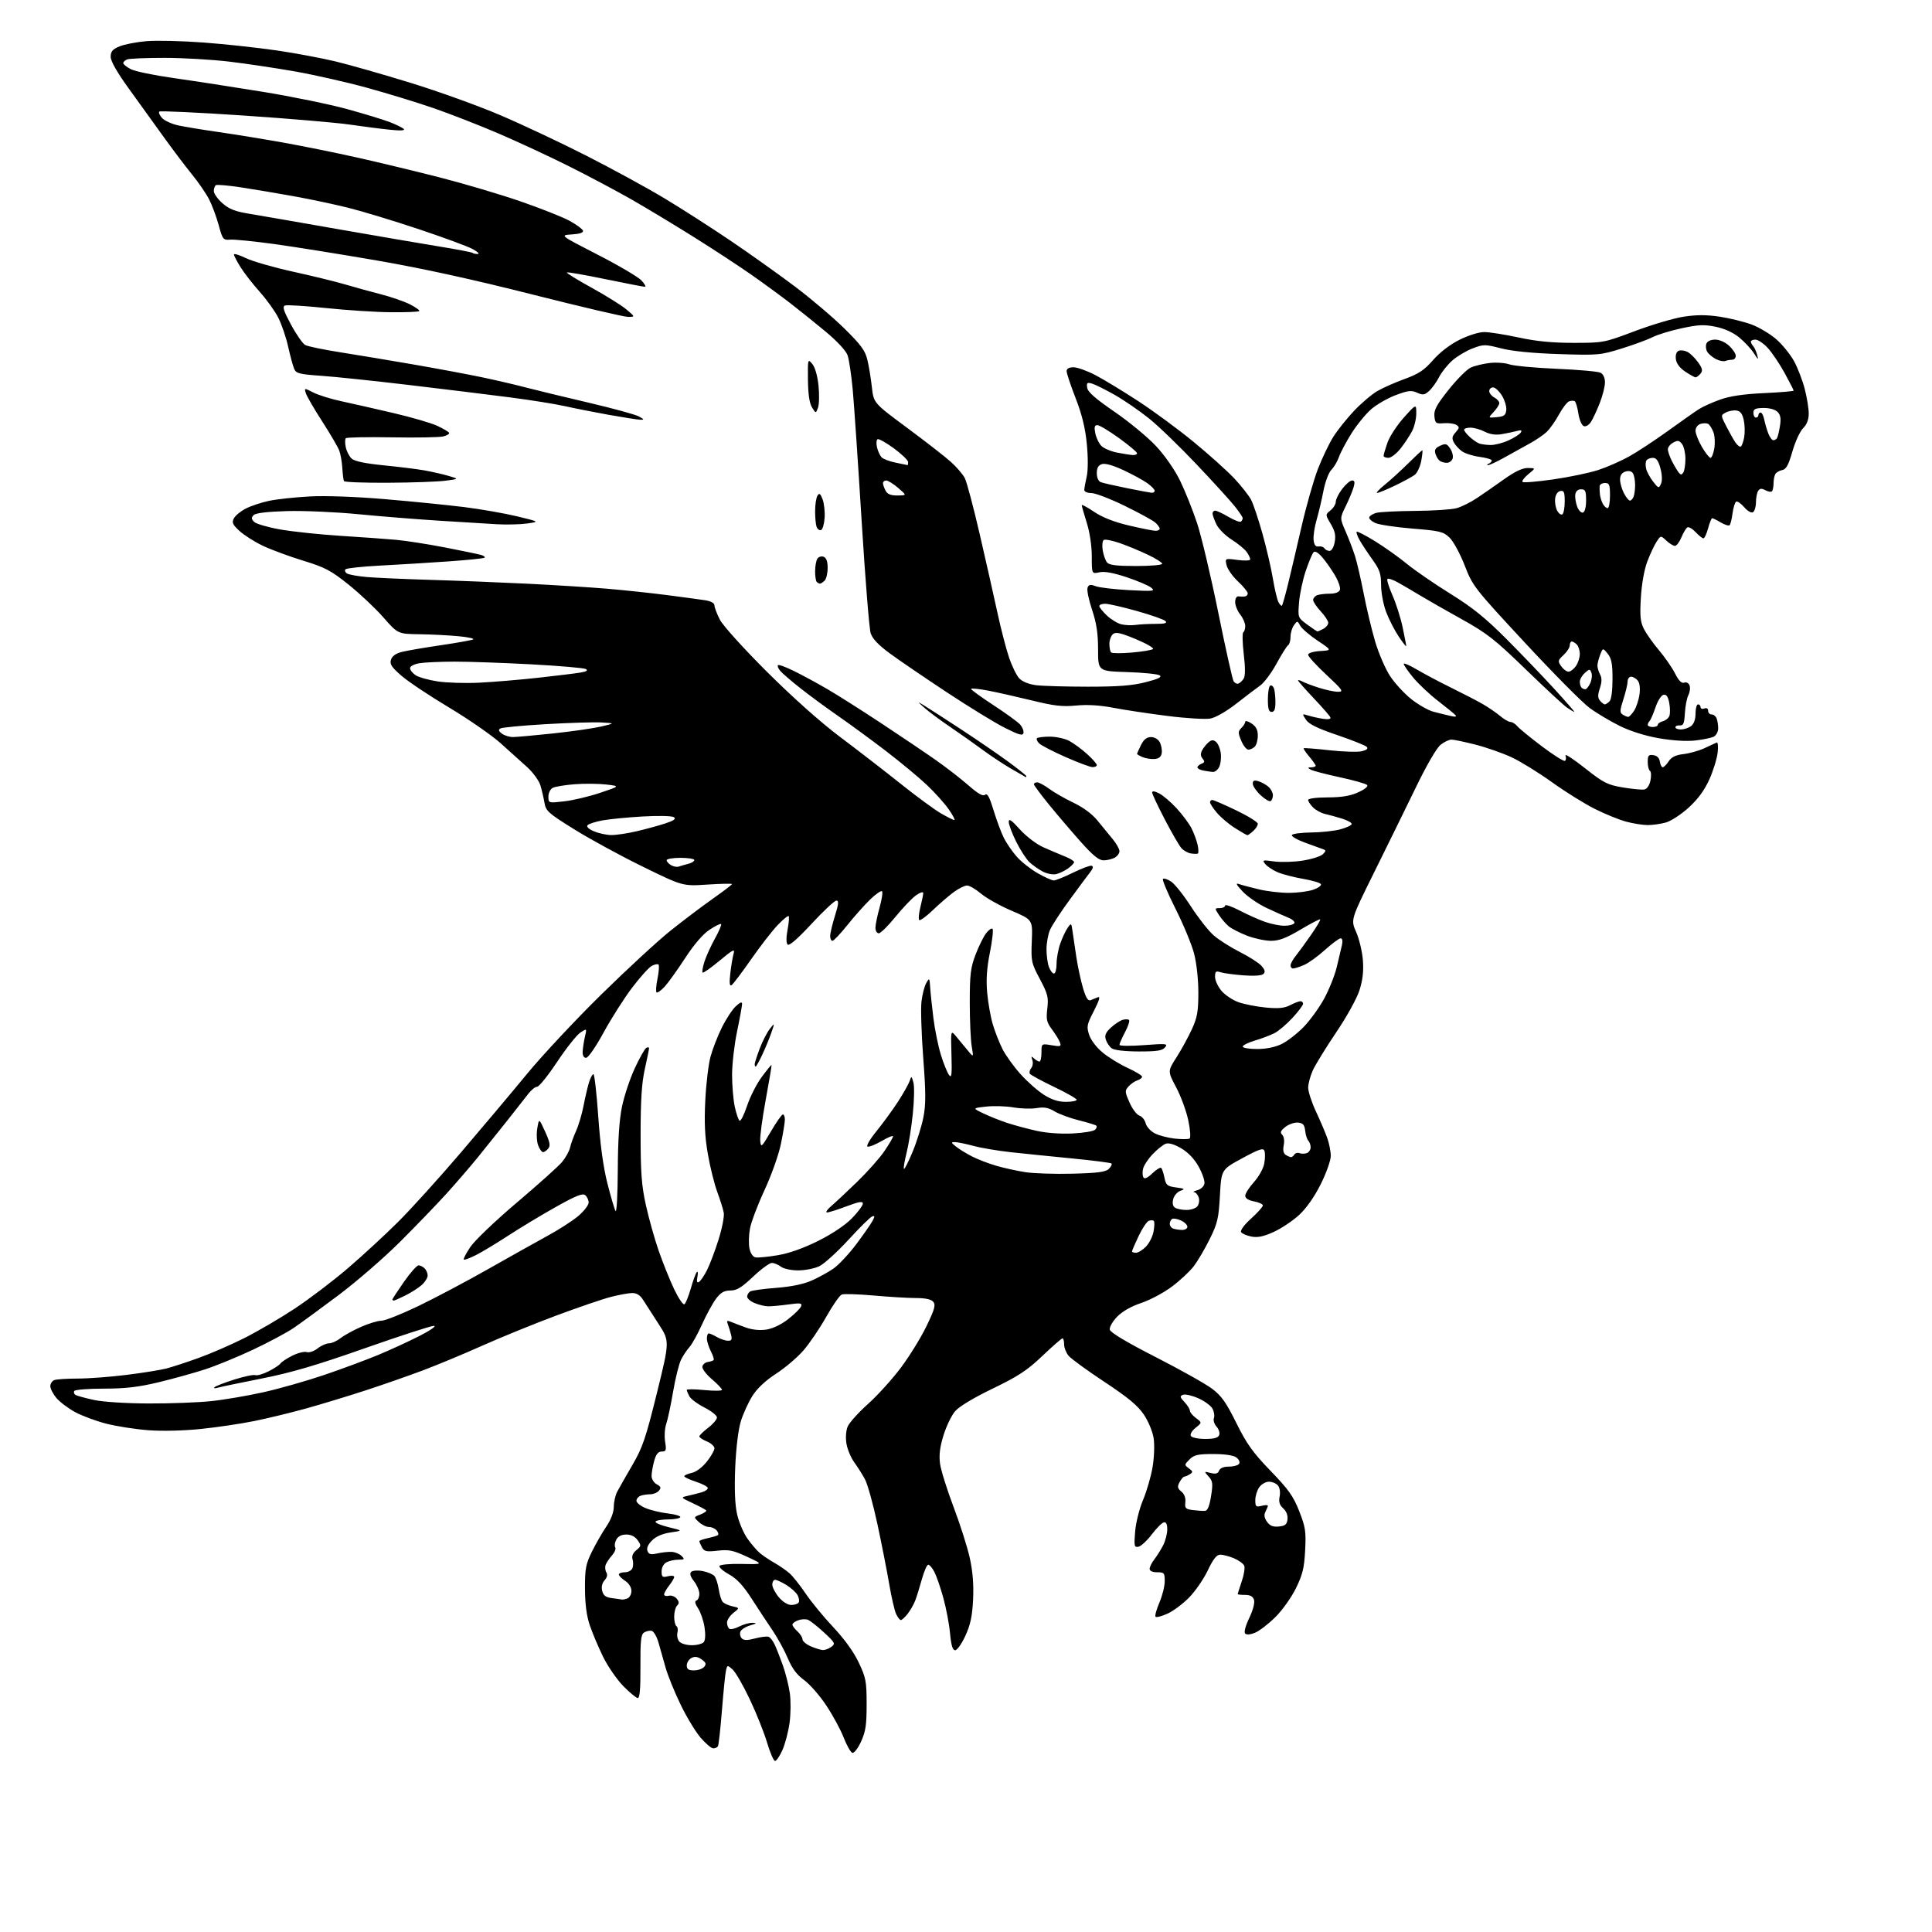 <?xml version="1.0" encoding="UTF-8" standalone="no"?>
<svg 
  version="1.1" 
  xmlns="http://www.w3.org/2000/svg" 
  xmlns:xlink="http://www.w3.org/1999/xlink" 
  xmlns:svg="http://www.w3.org/2000/svg"
  xmlns:rdf="http://www.w3.org/1999/02/22-rdf-syntax-ns#"
  xmlns:cc="http://creativecommons.org/ns#"
  xmlns:dc="http://purl.org/dc/elements/1.1/"
  viewBox="0 0 768 768"
  width="768"
  height="768"
>
<style>svg {background-color: white; }</style>"
<path stroke="none" fill="black" fill-rule="evenodd" d="M308.10,700.00C307.54,700.00 306.12,696.74 304.94,692.75C303.75,688.76 300.66,681.00 298.05,675.50C295.45,670.00 292.37,664.66 291.21,663.64C289.13,661.81 289.09,661.82 288.57,664.14C288.28,665.44 287.57,672.54 286.98,679.92C286.39,687.31 285.67,693.72 285.39,694.17C285.11,694.63 284.27,695.00 283.52,695.00C282.77,695.00 280.51,693.09 278.50,690.75C276.48,688.41 272.88,682.45 270.50,677.50C268.11,672.55 265.46,666.02 264.61,663.00C263.76,659.98 262.49,655.48 261.78,653.01C261.08,650.54 259.82,648.40 259.00,648.26C258.18,648.12 256.82,648.44 256.00,648.97C254.79,649.75 254.52,652.36 254.58,662.47C254.64,671.11 254.32,675.00 253.55,675.00C252.93,675.00 250.33,672.86 247.77,670.25C245.21,667.64 241.57,662.35 239.69,658.50C237.81,654.65 235.44,649.02 234.42,646.00C233.18,642.32 232.56,637.53 232.54,631.50C232.50,623.66 232.86,621.78 235.25,616.90C236.76,613.82 239.34,609.32 240.98,606.90C242.86,604.13 243.97,601.20 243.99,599.00C244.00,597.08 244.61,594.38 245.33,593.00C246.06,591.62 248.76,586.88 251.34,582.45C255.44,575.42 256.67,571.81 261.13,553.76C266.22,533.11 266.22,533.11 261.80,526.30C259.36,522.56 256.60,518.26 255.66,516.75C254.51,514.90 253.11,514.00 251.37,514.00C249.95,514.00 246.08,514.70 242.77,515.56C239.46,516.42 229.65,519.77 220.97,523.01C212.29,526.25 199.18,531.59 191.84,534.87C184.50,538.15 173.78,542.62 168.00,544.79C162.22,546.96 151.88,550.57 145.00,552.81C138.12,555.05 127.55,558.26 121.50,559.94C115.45,561.61 106.22,563.85 101.00,564.90C95.78,565.96 86.33,567.36 80.00,568.02C73.25,568.73 64.64,568.95 59.14,568.55C54.00,568.17 46.43,567.00 42.32,565.95C38.21,564.90 32.60,562.82 29.84,561.32C27.09,559.82 23.75,557.30 22.42,555.72C21.09,554.14 20.00,552.03 20.00,551.03C20.00,550.03 20.71,548.94 21.58,548.61C22.45,548.27 26.63,548.00 30.87,548.00C35.11,548.00 43.82,547.35 50.23,546.55C56.64,545.76 63.82,544.60 66.19,543.99C68.56,543.37 74.33,541.48 79.00,539.79C83.67,538.11 91.78,534.59 97.00,531.97C102.22,529.36 111.26,524.08 117.08,520.24C122.90,516.40 132.48,509.12 138.37,504.07C144.25,499.02 153.22,490.75 158.29,485.69C163.37,480.64 174.49,468.35 183.01,458.38C191.53,448.42 203.45,434.25 209.50,426.89C215.55,419.54 228.82,405.34 239.00,395.35C249.18,385.35 261.55,373.94 266.50,369.99C271.45,366.03 278.99,360.33 283.25,357.33C287.51,354.32 291.00,351.67 291.00,351.43C291.00,351.19 286.59,351.28 281.19,351.63C271.38,352.28 271.38,352.28 255.44,344.47C246.67,340.18 234.44,333.52 228.27,329.67C217.93,323.24 216.98,322.39 216.43,319.09C216.10,317.12 215.37,314.00 214.81,312.16C214.24,310.32 211.92,307.11 209.64,305.02C207.36,302.93 202.53,298.58 198.91,295.36C195.28,292.14 186.04,285.75 178.38,281.17C170.72,276.59 162.27,270.95 159.59,268.63C155.64,265.20 154.86,264.01 155.43,262.23C155.89,260.79 157.37,259.73 159.81,259.13C161.84,258.62 168.68,257.45 175.00,256.52C181.32,255.59 187.18,254.55 188.00,254.21C188.82,253.88 186.35,253.30 182.50,252.93C178.65,252.55 171.60,252.19 166.83,252.12C158.17,252.00 158.17,252.00 152.38,245.41C149.20,241.78 142.97,235.92 138.55,232.38C131.54,226.76 129.21,225.54 120.50,222.87C115.00,221.19 107.80,218.52 104.50,216.96C101.20,215.39 97.02,212.74 95.21,211.07C92.43,208.51 92.08,207.72 92.99,206.02C93.58,204.91 95.74,203.16 97.78,202.13C99.83,201.09 103.96,199.72 106.97,199.09C109.97,198.45 117.17,197.67 122.97,197.35C129.39,197.00 141.11,197.42 153.00,198.42C163.72,199.33 177.90,200.75 184.50,201.57C191.10,202.40 200.55,204.05 205.50,205.24C214.50,207.41 214.50,207.41 209.50,208.10C206.75,208.48 201.35,208.61 197.50,208.39C193.65,208.17 183.30,207.54 174.50,206.98C165.70,206.42 151.23,205.26 142.35,204.40C133.47,203.53 120.78,202.98 114.15,203.16C106.20,203.39 101.67,203.93 100.84,204.76C99.83,205.77 99.87,206.30 101.04,207.46C101.84,208.26 106.55,209.62 111.50,210.49C116.45,211.35 127.25,212.49 135.50,213.01C143.75,213.53 153.65,214.24 157.50,214.59C161.35,214.94 170.12,216.31 177.00,217.64C183.88,218.98 190.32,220.32 191.33,220.62C192.33,220.93 192.92,221.41 192.65,221.68C192.37,221.96 185.93,222.63 178.32,223.16C170.72,223.70 158.57,224.44 151.33,224.82C144.09,225.19 137.80,225.86 137.36,226.30C136.92,226.75 137.19,227.50 137.95,227.97C138.72,228.44 142.31,229.08 145.92,229.39C149.54,229.70 161.05,230.21 171.50,230.52C181.95,230.83 199.28,231.52 210.00,232.05C220.72,232.58 234.90,233.48 241.50,234.04C248.10,234.60 258.68,235.72 265.00,236.54C271.32,237.36 278.19,238.28 280.25,238.60C282.60,238.96 284.00,239.72 284.00,240.63C284.00,241.43 284.96,243.97 286.14,246.29C287.36,248.68 295.47,257.66 304.89,267.06C315.17,277.30 326.27,287.19 334.00,292.99C340.88,298.15 351.68,306.50 358.00,311.54C364.32,316.59 371.56,321.91 374.09,323.36C376.61,324.81 379.00,326.00 379.39,326.00C379.78,326.00 378.78,324.09 377.16,321.75C375.55,319.41 371.59,315.01 368.37,311.97C365.14,308.92 357.77,302.82 352.00,298.41C346.23,293.99 337.68,287.73 333.00,284.49C328.32,281.25 321.57,276.28 318.00,273.45C314.43,270.62 310.87,267.56 310.11,266.63C309.34,265.71 308.96,264.70 309.26,264.40C309.57,264.10 312.52,265.20 315.83,266.84C319.14,268.48 325.12,271.73 329.13,274.07C333.13,276.41 342.73,282.50 350.45,287.60C358.18,292.70 367.90,299.26 372.06,302.18C376.22,305.11 382.04,309.62 385.00,312.21C388.83,315.56 390.73,316.64 391.58,315.93C392.48,315.19 393.35,316.80 394.99,322.20C396.21,326.20 398.06,331.16 399.11,333.21C400.15,335.26 402.44,338.57 404.18,340.55C405.92,342.53 409.63,345.47 412.42,347.07C415.21,348.67 418.12,349.99 418.88,349.99C419.63,350.00 423.09,348.60 426.56,346.89C430.03,345.19 433.36,343.95 433.96,344.15C434.68,344.39 434.51,345.22 433.50,346.51C432.64,347.60 428.97,352.55 425.34,357.50C421.70,362.45 418.12,367.95 417.36,369.72C416.61,371.49 416.00,374.95 416.00,377.40C416.00,379.86 416.44,383.02 416.98,384.43C417.51,385.85 418.41,387.00 418.98,387.00C419.54,387.00 420.00,385.26 420.00,383.13C420.00,380.99 420.66,377.38 421.47,375.09C422.28,372.80 423.59,369.99 424.40,368.84C425.82,366.81 425.88,366.85 426.34,370.13C426.60,371.98 427.29,376.65 427.87,380.50C428.46,384.35 429.65,389.90 430.53,392.83C431.69,396.72 432.52,398.01 433.56,397.58C434.35,397.26 435.67,396.73 436.48,396.40C437.46,396.00 436.93,397.80 434.87,401.80C432.04,407.27 431.88,408.10 432.96,411.39C433.66,413.50 435.91,416.43 438.40,418.47C440.73,420.38 445.20,423.12 448.32,424.55C451.44,425.98 454.00,427.53 454.00,428.01C454.00,428.48 453.16,429.13 452.13,429.46C451.10,429.78 449.52,430.87 448.62,431.87C447.09,433.56 447.12,434.01 449.01,438.28C450.12,440.81 451.89,443.15 452.92,443.47C453.95,443.80 455.08,445.17 455.42,446.52C455.75,447.86 457.38,449.66 459.04,450.52C460.69,451.38 464.28,452.32 467.00,452.61C469.73,452.90 472.36,452.89 472.86,452.59C473.38,452.27 473.17,449.20 472.36,445.35C471.59,441.68 469.43,435.79 467.55,432.25C464.14,425.82 464.14,425.82 467.69,420.28C469.64,417.23 472.39,412.21 473.79,409.14C475.94,404.45 476.36,402.08 476.36,394.52C476.36,389.23 475.65,382.81 474.65,379.00C473.72,375.43 470.40,367.44 467.29,361.26C464.18,355.08 461.93,349.73 462.29,349.38C462.65,349.02 464.11,349.49 465.53,350.43C466.96,351.37 470.51,355.82 473.42,360.34C476.34,364.85 480.38,370.00 482.41,371.78C484.44,373.57 489.11,376.54 492.80,378.40C496.48,380.26 500.37,382.74 501.43,383.91C502.82,385.46 503.05,386.35 502.26,387.14C501.57,387.83 498.62,388.04 494.33,387.72C490.57,387.44 486.49,386.89 485.25,386.49C483.32,385.87 483.00,386.13 483.00,388.31C483.00,389.70 484.14,392.20 485.53,393.85C486.92,395.50 489.96,397.54 492.28,398.37C494.60,399.20 499.50,400.17 503.16,400.51C508.23,400.99 510.56,400.76 512.86,399.57C514.53,398.71 516.37,398.00 516.95,398.00C517.53,398.00 518.00,398.46 518.00,399.02C518.00,399.58 516.11,402.09 513.80,404.60C511.49,407.10 508.29,409.84 506.67,410.67C505.06,411.50 501.55,412.83 498.87,413.63C496.19,414.43 494.00,415.51 494.00,416.04C494.00,416.57 496.56,417.00 499.68,417.00C503.30,417.00 506.85,416.28 509.45,415.03C511.69,413.94 515.62,410.90 518.18,408.28C520.74,405.65 524.42,400.57 526.37,396.99C528.32,393.41 530.57,387.79 531.37,384.49C532.17,381.20 533.10,377.26 533.43,375.75C533.81,374.02 533.62,373.00 532.92,373.00C532.30,373.00 529.48,375.09 526.65,377.64C523.82,380.20 520.05,382.90 518.28,383.64C516.51,384.39 514.60,385.00 514.03,385.00C513.46,385.00 513.01,384.44 513.02,383.75C513.03,383.06 513.95,381.38 515.06,380.00C516.17,378.62 518.90,374.88 521.13,371.67C523.36,368.47 525.01,365.68 524.80,365.47C524.60,365.26 521.07,367.09 516.96,369.54C511.32,372.89 508.47,373.98 505.29,373.99C502.97,373.99 498.70,373.09 495.79,371.98C492.88,370.86 489.57,369.17 488.42,368.21C487.28,367.25 485.54,365.23 484.56,363.73C482.80,361.05 482.81,361.00 484.88,361.00C486.05,361.00 487.00,360.54 487.00,359.98C487.00,359.42 489.59,360.30 492.75,361.94C495.91,363.58 500.47,365.62 502.88,366.46C505.28,367.31 508.74,368.00 510.57,368.00C512.39,368.00 514.16,367.55 514.50,367.00C514.84,366.46 513.85,365.50 512.31,364.87C510.76,364.25 506.80,362.47 503.50,360.93C500.20,359.38 495.93,356.45 494.00,354.41C491.47,351.73 491.05,350.90 492.50,351.42C493.60,351.81 497.20,352.77 500.50,353.55C503.80,354.33 509.20,354.95 512.50,354.93C515.80,354.91 520.08,354.35 522.00,353.69C523.92,353.04 525.32,352.05 525.10,351.50C524.88,350.95 521.73,350.00 518.10,349.38C514.47,348.76 509.93,347.59 508.00,346.78C506.07,345.97 503.84,344.51 503.02,343.53C501.63,341.85 501.83,341.79 506.53,342.44C509.27,342.81 514.41,342.66 517.95,342.09C521.48,341.52 525.05,340.38 525.87,339.56C527.14,338.29 527.15,338.00 525.93,337.57C525.14,337.29 521.91,336.12 518.74,334.96C515.57,333.80 513.23,332.43 513.55,331.92C513.86,331.42 517.35,330.96 521.31,330.92C525.26,330.88 530.45,330.31 532.82,329.67C535.20,329.03 537.23,328.09 537.32,327.58C537.42,327.08 535.70,326.11 533.50,325.42C531.30,324.74 528.25,323.90 526.72,323.56C525.20,323.22 523.06,322.06 521.97,320.97C520.89,319.89 520.00,318.55 520.00,318.00C520.00,317.42 523.26,316.99 527.75,316.98C533.33,316.96 536.74,316.40 539.92,314.95C542.61,313.73 543.98,312.58 543.42,312.03C542.91,311.52 538.00,310.14 532.50,308.95C527.00,307.77 521.83,306.41 521.00,305.93C519.73,305.20 519.77,305.06 521.25,305.03C522.21,305.01 523.00,304.73 523.00,304.39C523.00,304.06 521.86,302.43 520.46,300.77C519.06,299.11 518.06,297.61 518.23,297.44C518.40,297.27 523.03,297.63 528.52,298.24C534.01,298.84 539.80,299.02 541.39,298.62C543.38,298.12 543.97,297.57 543.26,296.86C542.69,296.29 537.38,294.18 531.46,292.16C523.63,289.50 520.27,287.84 519.11,286.07C517.55,283.69 517.57,283.66 520.01,284.42C521.38,284.86 524.02,285.44 525.87,285.73C527.98,286.05 529.11,285.86 528.87,285.21C528.67,284.64 525.69,281.21 522.25,277.59C518.81,273.96 516.00,270.77 516.00,270.49C516.00,270.21 516.79,270.41 517.75,270.93C518.71,271.45 521.72,272.58 524.43,273.44C527.14,274.30 530.51,275.00 531.93,275.00C534.23,275.00 533.74,274.29 527.25,268.23C523.26,264.51 520.00,260.94 520.00,260.29C520.00,259.59 521.94,258.99 524.75,258.80C529.50,258.50 529.50,258.50 523.72,254.64C520.55,252.51 517.45,249.84 516.84,248.71C515.77,246.70 515.70,246.70 514.37,248.51C513.62,249.54 513.00,251.62 513.00,253.13C513.00,254.64 512.58,256.14 512.06,256.46C511.54,256.78 509.47,260.07 507.46,263.77C505.44,267.47 502.52,271.40 500.96,272.50C499.39,273.60 495.11,276.85 491.44,279.73C487.56,282.76 483.25,285.24 481.15,285.63C479.17,286.00 471.46,285.54 464.02,284.59C456.59,283.65 446.90,282.19 442.50,281.34C437.20,280.33 432.23,280.03 427.78,280.46C422.33,280.99 419.01,280.61 410.28,278.46C404.35,277.01 396.46,275.23 392.75,274.52C389.04,273.81 386.01,273.52 386.02,273.87C386.02,274.21 390.03,277.12 394.92,280.32C399.81,283.51 404.57,286.97 405.49,287.99C406.42,289.01 407.02,290.53 406.84,291.36C406.57,292.57 405.12,292.18 399.50,289.36C395.65,287.43 385.30,281.09 376.50,275.28C367.70,269.47 357.49,262.51 353.81,259.81C349.19,256.42 346.81,253.91 346.10,251.70C345.54,249.94 343.92,229.82 342.51,207.00C341.10,184.18 339.51,160.72 338.97,154.88C338.43,149.04 337.51,142.90 336.93,141.24C336.30,139.42 332.80,135.65 328.19,131.81C323.96,128.29 317.57,123.16 314.00,120.41C310.43,117.66 303.68,112.72 299.00,109.43C294.32,106.14 283.98,99.35 276.00,94.35C268.02,89.35 256.71,82.53 250.85,79.19C245.00,75.85 233.87,69.94 226.11,66.06C218.36,62.17 205.71,56.30 197.99,52.99C190.27,49.69 178.68,45.17 172.23,42.95C165.79,40.73 153.99,37.12 146.01,34.92C138.03,32.72 125.20,29.81 117.50,28.44C109.80,27.08 97.88,25.29 91.01,24.48C84.13,23.67 72.58,23.00 65.34,23.00C58.09,23.00 51.45,23.27 50.58,23.61C49.71,23.94 49.00,24.60 49.00,25.08C49.00,25.56 50.36,26.65 52.02,27.51C53.67,28.37 61.40,29.96 69.19,31.06C76.97,32.16 92.83,34.60 104.42,36.49C116.02,38.38 131.12,41.48 138.00,43.37C144.88,45.26 152.53,47.60 155.00,48.56C157.47,49.52 159.95,50.74 160.50,51.27C161.15,51.90 159.21,52.01 155.00,51.57C151.43,51.21 144.22,50.28 138.99,49.52C133.76,48.75 114.74,47.13 96.72,45.92C78.69,44.71 63.66,44.01 63.31,44.35C62.96,44.70 63.46,45.85 64.42,46.91C65.38,47.97 68.27,49.29 70.83,49.85C73.40,50.41 80.67,51.60 87.00,52.51C93.33,53.42 104.80,55.29 112.50,56.66C120.20,58.03 133.47,60.72 142.00,62.63C150.53,64.54 165.38,68.11 175.00,70.58C184.62,73.05 199.03,77.32 207.00,80.08C214.97,82.83 223.72,86.31 226.43,87.79C229.14,89.28 231.54,91.04 231.75,91.69C232.00,92.48 230.48,92.99 227.31,93.19C222.50,93.50 222.50,93.50 237.53,101.21C245.80,105.44 253.64,110.06 254.96,111.46C256.27,112.86 256.90,114.00 256.35,114.00C255.80,114.00 248.69,112.63 240.56,110.95C232.43,109.27 225.59,108.08 225.35,108.31C225.12,108.55 229.56,111.28 235.22,114.40C240.87,117.51 247.07,121.39 249.00,123.00C252.50,125.95 252.50,125.95 249.69,125.97C248.15,125.99 231.05,121.98 211.69,117.08C188.15,111.11 167.73,106.64 150.00,103.58C135.43,101.06 116.97,98.11 109.00,97.01C101.03,95.92 93.17,95.13 91.54,95.26C88.72,95.49 88.50,95.22 86.93,89.49C86.03,86.19 84.32,81.59 83.14,79.28C81.96,76.97 78.88,72.47 76.28,69.29C73.69,66.10 68.63,59.41 65.03,54.40C61.44,49.40 55.24,40.79 51.25,35.28C46.54,28.78 44.00,24.32 44.00,22.58C44.00,20.46 44.73,19.59 47.50,18.44C49.42,17.63 54.26,16.70 58.25,16.36C62.24,16.02 72.47,16.27 81.00,16.91C89.53,17.55 102.58,18.97 110.00,20.05C117.42,21.14 128.00,23.12 133.50,24.45C139.00,25.77 152.40,29.60 163.27,32.95C174.15,36.29 190.13,42.05 198.77,45.74C207.42,49.42 222.82,56.67 233.00,61.85C243.18,67.02 257.12,74.63 264.00,78.76C270.88,82.89 282.80,90.54 290.50,95.75C298.20,100.97 309.66,109.12 315.96,113.87C322.27,118.62 331.09,126.10 335.57,130.50C342.21,137.03 343.91,139.33 344.79,143.00C345.39,145.47 346.19,150.36 346.58,153.86C347.28,160.21 347.28,160.21 360.61,170.08C367.94,175.51 375.78,181.61 378.03,183.65C380.29,185.68 382.76,188.57 383.53,190.06C384.30,191.55 386.98,201.63 389.48,212.47C391.98,223.31 395.14,237.28 396.49,243.53C397.84,249.78 399.89,257.73 401.05,261.19C402.21,264.66 404.05,268.46 405.14,269.63C406.37,270.95 408.91,271.99 411.81,272.37C414.39,272.70 423.70,272.97 432.50,272.97C444.62,272.97 450.19,272.53 455.46,271.17C460.55,269.86 462.03,269.13 460.96,268.45C460.16,267.94 454.32,267.36 448.00,267.16C436.50,266.80 436.50,266.80 436.50,258.15C436.49,251.69 435.88,247.69 434.10,242.36C432.78,238.43 431.98,234.49 432.32,233.62C432.81,232.34 433.45,232.22 435.57,233.03C437.03,233.58 443.00,234.28 448.86,234.59C458.53,235.09 459.33,235.00 457.61,233.60C456.56,232.76 452.18,230.89 447.86,229.45C442.54,227.68 439.04,227.05 437.00,227.50C434.00,228.16 434.00,228.16 434.00,221.17C434.00,216.99 433.20,211.63 432.01,207.84C430.92,204.35 430.02,201.19 430.01,200.82C430.01,200.44 432.23,201.64 434.96,203.48C438.29,205.71 442.88,207.51 448.84,208.91C453.74,210.06 458.48,211.00 459.37,211.00C460.27,211.00 461.00,210.62 461.00,210.15C461.00,209.69 460.21,208.60 459.25,207.74C458.29,206.87 452.81,203.88 447.09,201.08C441.36,198.29 435.40,196.00 433.84,196.00C432.22,196.00 431.01,195.46 431.02,194.75C431.04,194.06 431.46,191.70 431.97,189.50C432.53,187.11 432.55,181.88 432.03,176.50C431.41,170.12 430.12,164.82 427.58,158.29C425.61,153.22 424.00,148.38 424.00,147.54C424.00,146.53 424.94,146.00 426.75,146.00C428.26,146.00 432.20,147.42 435.50,149.15C438.80,150.88 446.45,155.53 452.50,159.47C458.55,163.42 468.45,170.71 474.50,175.68C480.55,180.65 487.81,187.17 490.63,190.16C493.44,193.16 496.47,197.01 497.35,198.71C498.23,200.41 500.26,206.46 501.85,212.15C503.44,217.84 505.31,225.88 505.99,230.00C506.68,234.12 507.67,238.33 508.20,239.34C508.73,240.35 509.35,240.98 509.59,240.74C509.82,240.51 510.89,236.76 511.96,232.41C513.03,228.06 515.45,217.75 517.34,209.50C519.23,201.25 522.18,190.88 523.88,186.46C525.59,182.03 528.36,176.25 530.04,173.60C531.72,170.95 535.43,166.31 538.28,163.29C541.14,160.28 545.28,156.75 547.49,155.47C549.69,154.18 554.60,152.01 558.39,150.64C563.92,148.64 566.14,147.16 569.66,143.14C572.36,140.06 576.39,136.96 580.18,135.07C583.69,133.31 587.89,132.00 590.00,132.00C592.02,132.00 598.14,132.97 603.59,134.14C610.63,135.67 616.98,136.29 625.50,136.29C637.34,136.29 637.66,136.23 649.83,131.64C656.61,129.09 665.33,126.50 669.22,125.90C674.32,125.11 678.32,125.10 683.56,125.88C687.55,126.48 693.29,127.89 696.31,129.01C699.33,130.14 703.77,132.80 706.18,134.93C708.59,137.05 711.75,140.97 713.20,143.64C714.65,146.32 716.55,151.26 717.42,154.64C718.29,158.02 719.00,162.41 719.00,164.39C719.00,166.80 718.25,168.74 716.75,170.24C715.51,171.47 713.60,175.63 712.50,179.48C710.98,184.80 710.02,186.57 708.50,186.85C707.40,187.06 706.17,187.74 705.77,188.37C705.36,188.99 705.02,190.66 705.02,192.08C705.01,193.50 704.72,194.95 704.37,195.30C704.02,195.65 702.84,195.45 701.74,194.86C700.23,194.06 699.54,194.13 698.89,195.15C698.42,195.89 698.02,197.94 698.02,199.69C698.01,201.45 697.48,203.21 696.84,203.60C696.17,204.02 694.68,203.17 693.33,201.60C692.05,200.11 690.61,199.12 690.13,199.42C689.66,199.71 689.02,201.80 688.72,204.06C688.42,206.32 687.89,208.44 687.55,208.78C687.22,209.12 685.65,208.63 684.06,207.70C682.48,206.76 680.94,206.00 680.63,206.00C680.33,206.00 679.59,207.80 679.00,210.00C678.41,212.20 677.57,214.00 677.14,214.00C676.70,214.00 675.30,212.89 674.03,211.53C672.75,210.17 671.28,209.33 670.75,209.65C670.23,209.98 669.16,211.76 668.38,213.62C667.61,215.48 666.45,217.00 665.80,217.00C665.16,217.00 663.63,216.06 662.40,214.91C660.17,212.81 660.17,212.81 658.52,215.34C657.60,216.73 655.95,220.26 654.84,223.18C653.62,226.38 652.60,232.10 652.27,237.54C651.83,244.95 652.05,247.20 653.49,250.04C654.46,251.94 657.16,255.75 659.49,258.50C661.81,261.25 664.68,265.40 665.86,267.72C667.33,270.61 668.47,271.76 669.50,271.36C670.36,271.03 671.25,271.50 671.62,272.46C671.98,273.38 671.77,275.12 671.15,276.32C670.54,277.52 669.92,280.75 669.77,283.50C669.55,287.56 669.17,288.47 667.75,288.36C666.79,288.28 666.00,288.62 666.00,289.11C666.00,289.60 667.01,289.99 668.25,289.97C669.49,289.95 671.29,289.34 672.25,288.61C673.35,287.77 674.00,285.93 674.00,283.64C674.00,281.64 674.45,280.00 675.00,280.00C675.55,280.00 676.00,280.50 676.00,281.11C676.00,281.72 676.67,281.95 677.50,281.64C678.41,281.29 679.00,281.64 679.00,282.53C679.00,283.34 679.63,284.00 680.39,284.00C681.16,284.00 682.06,284.71 682.39,285.58C682.73,286.45 683.00,288.24 683.00,289.55C683.00,290.86 682.21,292.33 681.25,292.83C680.29,293.32 676.96,294.01 673.86,294.36C670.40,294.75 664.83,294.40 659.46,293.47C654.07,292.53 648.08,290.65 643.89,288.58C640.14,286.73 634.73,283.51 631.88,281.41C629.03,279.32 617.42,267.61 606.10,255.40C586.04,233.78 585.41,232.98 582.23,224.76C580.43,220.13 577.72,215.15 576.22,213.71C573.73,211.33 572.39,211.00 561.44,210.12C554.82,209.58 548.18,208.58 546.68,207.90C545.18,207.21 544.11,206.18 544.30,205.61C544.49,205.03 545.74,204.25 547.07,203.88C548.41,203.50 555.35,203.15 562.50,203.09C569.65,203.04 577.09,202.55 579.03,202.01C580.98,201.47 584.58,199.68 587.03,198.04C589.49,196.40 594.36,193.02 597.86,190.53C602.23,187.42 605.21,186.01 607.36,186.04C610.50,186.07 610.50,186.07 607.54,188.49C605.91,189.82 604.88,191.21 605.24,191.58C605.61,191.94 611.09,191.49 617.43,190.57C623.77,189.66 631.78,187.99 635.23,186.87C638.68,185.75 644.20,183.34 647.50,181.51C650.80,179.68 657.77,175.09 663.00,171.32C668.23,167.54 673.78,163.64 675.35,162.64C676.92,161.64 680.74,159.92 683.85,158.82C687.72,157.44 693.19,156.64 701.25,156.27C707.71,155.97 713.00,155.52 713.00,155.28C713.00,155.03 711.36,151.83 709.35,148.16C707.34,144.50 704.32,140.04 702.65,138.25C700.98,136.46 698.80,135.00 697.80,135.00C696.81,135.00 696.00,135.36 696.00,135.80C696.00,136.24 696.40,137.03 696.89,137.55C697.38,138.07 698.09,139.62 698.47,141.00C699.08,143.22 698.94,143.16 697.20,140.42C696.12,138.73 693.52,135.93 691.43,134.20C689.01,132.21 685.60,130.64 682.08,129.91C677.46,128.95 675.18,129.05 668.53,130.48C664.13,131.42 658.95,133.00 657.02,133.99C655.08,134.98 649.53,137.02 644.69,138.53C636.19,141.18 635.28,141.26 619.69,140.75C609.18,140.41 601.12,139.61 596.73,138.48C590.29,136.83 589.73,136.83 585.37,138.50C582.85,139.46 579.24,141.61 577.34,143.28C575.44,144.95 573.06,147.93 572.05,149.91C571.04,151.88 569.26,154.36 568.10,155.41C566.29,157.04 565.61,157.14 563.32,156.10C561.07,155.08 559.75,155.22 554.89,157.04C551.73,158.22 547.34,160.73 545.15,162.60C542.97,164.47 539.41,168.82 537.25,172.25C535.10,175.69 532.84,179.93 532.25,181.67C531.65,183.41 530.30,185.70 529.25,186.75C528.19,187.81 526.80,191.49 526.10,195.08C525.42,198.61 524.19,203.83 523.36,206.69C522.53,209.54 522.00,213.14 522.18,214.69C522.40,216.67 523.00,217.42 524.17,217.22C525.10,217.07 526.13,217.41 526.48,217.97C526.83,218.54 527.75,219.00 528.51,219.00C529.32,219.00 530.19,217.52 530.56,215.52C531.06,212.88 530.68,211.12 529.01,208.30C526.81,204.57 526.81,204.57 528.91,202.87C530.06,201.94 531.00,200.39 531.00,199.43C531.00,198.47 532.15,196.18 533.55,194.34C534.95,192.50 536.72,191.00 537.48,191.00C538.51,191.00 538.66,191.69 538.06,193.75C537.61,195.26 536.21,198.64 534.93,201.25C532.60,206.00 532.60,206.00 534.90,211.25C536.16,214.14 537.84,218.53 538.63,221.00C539.41,223.47 540.97,230.22 542.10,236.00C543.22,241.78 545.26,250.32 546.64,255.00C548.02,259.68 550.68,265.85 552.56,268.72C554.44,271.59 558.26,275.74 561.05,277.95C563.84,280.15 567.78,282.39 569.81,282.92C571.84,283.45 574.85,284.20 576.50,284.57C578.58,285.05 579.19,284.94 578.50,284.21C577.95,283.63 574.81,281.08 571.53,278.54C568.24,276.00 563.86,271.87 561.78,269.36C559.70,266.84 558.00,264.39 558.00,263.92C558.00,263.44 560.36,264.45 563.25,266.16C566.14,267.87 572.33,271.15 577.00,273.44C581.67,275.74 587.30,278.66 589.50,279.93C591.70,281.20 594.77,283.31 596.33,284.62C597.88,285.93 599.74,287.00 600.45,287.00C601.17,287.00 602.37,287.75 603.13,288.66C603.88,289.57 608.27,293.16 612.88,296.64C617.48,300.12 621.63,302.73 622.08,302.45C622.54,302.17 622.64,301.22 622.30,300.34C621.97,299.47 625.42,301.70 629.98,305.31C637.45,311.21 638.95,311.98 645.09,313.02C648.84,313.65 652.70,314.01 653.66,313.83C654.72,313.62 655.68,312.20 656.09,310.23C656.45,308.43 656.36,306.72 655.88,306.42C655.39,306.13 655.00,304.53 655.00,302.87C655.00,300.32 655.34,299.91 657.25,300.18C658.70,300.39 659.61,301.30 659.82,302.75C660.00,303.99 660.51,305.00 660.95,305.00C661.40,305.00 662.47,303.94 663.32,302.64C664.43,300.95 666.09,300.13 669.18,299.77C671.56,299.50 675.30,298.45 677.50,297.44C679.70,296.43 681.90,295.41 682.39,295.17C682.89,294.93 683.07,296.72 682.79,299.17C682.52,301.61 681.03,306.41 679.49,309.84C677.58,314.10 674.98,317.65 671.30,321.01C668.34,323.71 664.25,326.39 662.21,326.96C660.17,327.53 656.92,327.99 655.00,327.98C653.08,327.98 649.23,327.37 646.46,326.63C643.69,325.90 638.06,323.61 633.96,321.55C629.86,319.50 622.19,314.72 616.92,310.93C611.65,307.15 604.45,302.70 600.92,301.05C597.39,299.40 590.94,297.14 586.59,296.02C582.24,294.91 577.91,294.00 576.97,294.00C576.04,294.00 574.09,294.93 572.66,296.06C571.11,297.27 567.12,304.14 562.92,312.81C559.00,320.89 551.55,336.07 546.36,346.54C536.92,365.58 536.92,365.58 539.09,370.48C540.28,373.17 541.48,378.17 541.76,381.58C542.11,385.95 541.72,389.47 540.45,393.53C539.41,396.83 535.46,404.00 531.18,410.35C527.08,416.43 522.89,423.23 521.88,425.45C520.87,427.68 520.03,430.78 520.02,432.34C520.01,433.90 521.40,438.17 523.11,441.84C524.82,445.50 526.84,450.24 527.61,452.38C528.37,454.51 529.00,457.72 529.00,459.51C529.00,461.31 527.21,466.34 525.00,470.75C522.49,475.78 519.31,480.30 516.43,482.96C513.91,485.28 509.38,488.31 506.37,489.69C502.32,491.54 499.99,492.03 497.48,491.56C495.60,491.21 493.75,490.41 493.36,489.78C492.95,489.11 494.59,486.89 497.33,484.40C499.90,482.08 502.00,479.74 502.00,479.20C502.00,478.66 500.43,477.93 498.50,477.57C496.25,477.14 495.00,476.34 495.00,475.33C495.00,474.45 496.55,472.03 498.44,469.93C500.34,467.83 502.19,464.52 502.55,462.57C502.92,460.61 502.96,458.33 502.63,457.48C502.15,456.23 500.54,456.77 493.77,460.44C485.50,464.93 485.50,464.93 484.94,475.22C484.44,484.36 483.99,486.28 480.86,492.59C478.93,496.49 476.08,501.33 474.54,503.35C473.01,505.37 469.11,509.00 465.89,511.42C462.67,513.84 457.18,516.78 453.69,517.94C449.64,519.29 446.17,521.27 444.08,523.42C442.26,525.29 440.97,527.57 441.16,528.55C441.38,529.69 447.76,533.51 459.30,539.41C469.09,544.41 479.20,550.08 481.76,552.00C485.54,554.83 487.38,557.43 491.46,565.66C495.60,574.01 498.04,577.42 505.08,584.70C512.21,592.08 514.13,594.78 516.46,600.71C518.95,607.06 519.21,608.80 518.81,616.33C518.45,623.33 517.80,625.96 515.12,631.42C513.31,635.09 509.66,640.19 506.91,642.90C504.19,645.58 500.59,648.34 498.92,649.03C497.10,649.79 495.53,649.93 494.98,649.38C494.43,648.83 495.07,646.37 496.59,643.20C498.09,640.07 498.86,637.13 498.49,635.96C498.06,634.60 496.97,634.00 494.93,634.00C493.32,634.00 492.00,633.86 492.00,633.68C492.00,633.50 492.72,631.24 493.60,628.66C494.48,626.08 494.94,623.28 494.61,622.44C494.29,621.60 492.46,620.26 490.55,619.45C488.63,618.65 486.17,618.00 485.08,618.00C483.64,618.00 482.29,619.70 480.10,624.28C478.46,627.74 475.10,632.60 472.64,635.09C470.19,637.58 466.34,640.45 464.08,641.46C461.83,642.48 459.70,643.03 459.35,642.69C459.01,642.34 459.69,639.83 460.86,637.10C462.04,634.36 463.00,630.53 463.00,628.56C463.00,625.27 462.77,625.00 460.00,625.00C458.13,625.00 457.00,624.49 457.00,623.63C457.00,622.88 457.84,621.20 458.86,619.88C459.88,618.57 461.46,616.06 462.36,614.30C463.26,612.54 464.00,609.69 464.00,607.98C464.00,605.83 463.57,604.95 462.61,605.18C461.85,605.35 459.69,607.52 457.82,610.00C455.94,612.47 453.57,614.65 452.56,614.85C450.88,615.17 450.76,614.63 451.23,608.85C451.52,605.33 452.91,599.73 454.37,596.29C455.81,592.87 457.51,587.02 458.15,583.29C458.80,579.48 459.00,574.42 458.60,571.78C458.19,569.08 456.52,565.02 454.69,562.31C452.29,558.74 448.41,555.52 439.00,549.30C432.12,544.76 425.71,540.08 424.75,538.91C423.79,537.74 423.00,535.70 423.00,534.39C423.00,533.08 422.71,532.00 422.37,532.00C422.02,532.00 418.41,535.15 414.35,539.01C408.29,544.77 404.77,547.08 394.59,552.00C386.88,555.72 381.23,559.13 379.63,561.03C378.21,562.72 376.15,567.01 375.05,570.58C373.62,575.20 373.23,578.41 373.67,581.78C374.02,584.38 376.43,592.12 379.04,599.00C381.65,605.88 384.56,615.02 385.51,619.33C386.69,624.69 387.10,629.90 386.82,635.83C386.49,642.45 385.77,645.86 383.75,650.25C382.30,653.41 380.48,656.00 379.70,656.00C378.69,656.00 378.11,654.10 377.65,649.25C377.31,645.54 376.10,639.18 374.97,635.13C373.85,631.07 372.26,626.46 371.44,624.88C370.62,623.30 369.52,622.00 369.00,622.00C368.48,622.00 367.34,624.59 366.46,627.75C365.59,630.91 364.39,634.76 363.80,636.29C363.21,637.83 361.85,640.19 360.79,641.54C359.73,642.89 358.51,644.00 358.09,644.00C357.67,644.00 356.82,642.89 356.20,641.53C355.58,640.18 354.36,634.89 353.49,629.78C352.63,624.68 350.52,613.98 348.82,606.00C347.11,598.02 344.87,589.92 343.82,588.00C342.78,586.08 340.85,583.03 339.54,581.23C338.24,579.43 336.86,576.14 336.49,573.92C336.08,571.53 336.28,568.75 336.96,567.09C337.60,565.56 341.21,561.53 345.00,558.14C348.78,554.76 354.66,548.28 358.06,543.74C361.47,539.21 366.05,531.79 368.25,527.25C371.53,520.48 372.03,518.74 371.00,517.50C370.17,516.49 367.90,516.00 364.13,515.99C361.03,515.99 353.47,515.54 347.33,514.99C341.18,514.45 335.46,514.27 334.62,514.59C333.77,514.92 330.98,518.93 328.41,523.51C325.83,528.09 321.74,534.11 319.32,536.89C316.89,539.66 312.01,543.80 308.48,546.09C304.34,548.76 301.00,551.90 299.11,554.87C297.50,557.42 295.42,561.98 294.49,565.00C293.47,568.31 292.59,575.62 292.26,583.35C291.91,591.93 292.15,598.08 292.99,601.85C293.68,604.96 295.51,609.30 297.04,611.50C298.57,613.70 300.84,616.35 302.07,617.38C303.31,618.41 305.94,620.18 307.91,621.30C309.89,622.42 312.56,624.27 313.86,625.42C315.16,626.56 318.05,630.20 320.28,633.50C322.51,636.80 327.45,642.81 331.27,646.86C335.66,651.53 339.37,656.67 341.35,660.86C344.22,666.92 344.50,668.37 344.50,677.50C344.50,685.74 344.11,688.35 342.27,692.34C340.99,695.10 339.50,697.00 338.80,696.77C338.12,696.54 336.58,693.81 335.37,690.70C334.17,687.59 331.05,681.84 328.45,677.93C325.85,674.01 321.89,669.48 319.65,667.86C316.76,665.77 314.87,663.25 313.17,659.20C311.85,656.07 309.09,651.02 307.03,648.00C304.97,644.98 301.22,639.28 298.69,635.35C295.41,630.25 292.86,627.52 289.79,625.83C287.43,624.53 285.73,623.02 286.00,622.48C286.28,621.93 290.25,621.58 295.00,621.69C303.50,621.87 303.50,621.87 297.00,618.85C291.46,616.27 289.73,615.91 285.29,616.42C280.80,616.93 279.93,616.74 279.04,615.07C278.47,614.00 278.00,612.91 278.00,612.65C278.00,612.38 279.46,611.85 281.25,611.46C283.04,611.08 284.86,610.55 285.30,610.29C285.74,610.03 285.57,609.19 284.93,608.41C284.28,607.63 282.89,607.00 281.84,607.00C280.78,607.00 278.97,606.12 277.81,605.03C275.69,603.07 275.69,603.07 278.49,602.01C280.02,601.42 281.01,600.68 280.68,600.35C280.35,600.02 277.93,598.74 275.29,597.50C270.50,595.25 270.50,595.25 273.50,594.59C275.15,594.22 277.62,593.59 279.00,593.19C280.38,592.78 281.44,592.01 281.36,591.48C281.28,590.94 279.14,589.83 276.61,589.00C274.08,588.17 272.01,587.20 272.01,586.83C272.00,586.46 273.34,585.86 274.97,585.51C276.73,585.12 279.19,583.28 280.97,581.03C282.64,578.93 284.00,576.54 284.00,575.73C284.00,574.91 282.65,573.68 281.00,573.00C279.35,572.32 278.00,571.42 278.00,571.00C278.00,570.58 279.57,569.04 281.50,567.57C283.43,566.10 285.00,564.25 285.00,563.47C285.00,562.68 282.77,560.90 280.04,559.52C277.31,558.13 274.61,556.13 274.04,555.07C273.47,554.00 273.00,552.85 273.00,552.51C273.00,552.16 276.15,552.19 280.00,552.57C283.85,552.95 287.00,552.91 287.00,552.48C287.00,552.04 285.18,550.13 282.95,548.23C280.72,546.32 279.03,544.07 279.20,543.22C279.36,542.38 280.33,541.57 281.34,541.42C282.35,541.27 283.40,540.93 283.67,540.67C283.93,540.40 283.44,538.82 282.57,537.14C281.71,535.47 281.00,533.18 281.00,532.05C281.00,530.92 281.34,530.02 281.75,530.04C282.16,530.05 283.62,530.71 285.00,531.50C286.38,532.29 288.34,532.95 289.36,532.96C290.83,532.99 291.09,532.50 290.61,530.59C290.28,529.27 289.70,527.39 289.33,526.42C288.78,524.97 289.00,524.80 290.58,525.46C291.63,525.91 294.30,526.92 296.49,527.71C299.00,528.62 302.02,528.92 304.63,528.53C307.17,528.15 310.55,526.54 313.31,524.38C315.80,522.44 318.11,520.16 318.43,519.31C318.95,517.97 318.25,517.87 313.26,518.56C310.09,518.99 306.47,519.32 305.21,519.28C303.94,519.24 301.58,518.66 299.96,517.98C298.33,517.31 297.00,516.16 297.00,515.44C297.00,514.71 297.54,513.79 298.20,513.38C298.85,512.97 303.49,512.33 308.51,511.95C314.41,511.50 319.36,510.49 322.56,509.08C325.28,507.89 329.20,505.73 331.28,504.30C333.36,502.86 337.45,498.50 340.38,494.59C343.30,490.69 346.22,486.50 346.87,485.27C347.83,483.45 347.79,483.14 346.65,483.58C345.88,483.87 341.63,488.08 337.19,492.92C332.75,497.76 327.56,502.46 325.66,503.36C323.75,504.26 319.99,505.00 317.29,505.00C314.52,505.00 311.54,504.36 310.44,503.53C309.37,502.72 307.75,502.05 306.84,502.03C305.93,502.01 302.56,504.48 299.37,507.50C294.79,511.83 292.86,513.00 290.33,513.00C287.86,513.00 286.53,513.76 284.65,516.25C283.30,518.04 280.79,522.64 279.06,526.48C277.33,530.32 275.09,534.37 274.08,535.48C273.06,536.59 271.56,538.85 270.73,540.50C269.90,542.15 268.48,547.87 267.57,553.22C266.66,558.56 265.43,564.33 264.84,566.03C264.25,567.73 264.05,570.89 264.39,573.06C264.95,576.52 264.79,577.00 263.06,577.00C261.64,577.00 260.80,578.04 260.05,580.75C259.48,582.81 259.01,585.50 259.01,586.71C259.00,587.93 259.93,589.43 261.06,590.03C262.72,590.92 262.89,591.43 261.94,592.57C261.29,593.36 259.72,594.00 258.46,594.00C257.20,594.00 255.45,594.27 254.58,594.61C253.71,594.94 253.00,595.83 253.00,596.59C253.00,597.35 254.64,598.66 256.64,599.49C258.64,600.33 262.68,601.30 265.62,601.64C268.55,601.99 270.71,602.66 270.42,603.13C270.12,603.61 267.91,604.00 265.50,604.00C263.09,604.00 260.88,604.38 260.59,604.85C260.31,605.32 262.64,606.32 265.78,607.08C271.50,608.46 271.50,608.46 266.58,609.17C263.36,609.64 260.81,610.73 259.19,612.35C257.59,613.96 256.95,615.43 257.38,616.53C257.90,617.89 258.70,618.09 261.27,617.51C263.04,617.11 265.61,616.83 266.97,616.89C268.33,616.96 270.11,617.69 270.94,618.51C272.26,619.83 272.11,620.00 269.65,620.00C268.12,620.00 266.00,620.47 264.93,621.04C263.79,621.65 263.00,623.12 263.00,624.64C263.00,626.89 263.32,627.14 265.50,626.59C266.88,626.24 268.00,626.36 268.00,626.85C268.00,627.33 267.10,628.87 266.00,630.27C264.90,631.67 264.00,633.26 264.00,633.81C264.00,634.36 264.82,634.60 265.82,634.34C266.82,634.08 268.24,634.59 268.98,635.47C269.99,636.69 270.03,637.37 269.16,638.24C268.52,638.88 268.00,640.86 268.00,642.64C268.00,644.42 268.41,646.13 268.91,646.44C269.40,646.75 269.58,647.90 269.29,649.01C269.00,650.11 269.32,651.68 270.00,652.51C270.70,653.35 272.89,654.00 275.00,654.00C277.07,654.00 279.21,653.44 279.77,652.75C280.38,652.00 280.50,649.63 280.06,646.84C279.67,644.27 278.52,640.92 277.52,639.39C276.28,637.50 276.06,636.48 276.85,636.22C277.48,636.01 278.00,634.81 278.00,633.55C278.00,632.30 277.04,630.05 275.87,628.56C274.45,626.76 274.08,625.52 274.74,624.86C275.30,624.30 277.31,624.15 279.33,624.53C281.31,624.91 283.42,625.80 284.01,626.52C284.61,627.23 285.36,629.55 285.69,631.66C286.01,633.77 286.70,636.03 287.21,636.69C287.72,637.34 289.47,638.16 291.10,638.52C294.05,639.17 294.05,639.17 291.53,641.16C290.14,642.25 289.00,643.99 289.00,645.01C289.00,646.04 289.44,647.15 289.97,647.48C290.50,647.81 292.28,647.39 293.92,646.54C295.56,645.69 297.94,645.04 299.20,645.09C301.01,645.16 300.80,645.38 298.20,646.13C296.39,646.65 294.64,647.77 294.32,648.61C294.00,649.45 294.25,650.65 294.87,651.27C295.72,652.12 297.09,652.12 300.17,651.30C302.46,650.69 304.87,650.40 305.53,650.65C306.19,650.90 307.29,652.32 307.98,653.81C308.67,655.29 310.12,658.98 311.20,662.00C312.27,665.02 313.52,669.98 313.96,673.00C314.40,676.02 314.35,681.38 313.86,684.89C313.37,688.41 312.10,693.25 311.04,695.64C309.98,698.04 308.66,700.00 308.10,700.00zM275.88,664.00C277.46,664.00 279.28,663.37 279.93,662.59C280.85,661.47 280.64,660.86 278.89,659.64C277.30,658.52 276.18,658.37 274.85,659.08C273.83,659.63 273.00,660.95 273.00,662.04C273.00,663.53 273.68,664.00 275.88,664.00zM327.06,655.92C327.92,655.96 329.44,655.40 330.46,654.66C332.17,653.40 331.98,653.02 327.53,648.91C324.91,646.48 322.03,644.22 321.13,643.88C320.23,643.54 318.49,643.64 317.25,644.10C316.01,644.56 315.00,645.33 315.00,645.81C315.00,646.30 315.90,647.50 317.00,648.50C318.10,649.50 319.00,650.91 319.00,651.65C319.00,652.39 320.46,653.63 322.25,654.42C324.04,655.20 326.20,655.87 327.06,655.92zM314.53,638.00C315.82,638.00 317.15,637.56 317.49,637.02C317.82,636.48 317.63,635.17 317.06,634.11C316.49,633.05 314.50,631.24 312.64,630.09C310.79,628.94 308.75,628.00 308.13,628.00C307.51,628.00 307.00,628.87 307.00,629.92C307.00,630.98 308.17,633.23 309.59,634.92C311.13,636.75 313.13,638.00 314.53,638.00zM247.17,635.84C247.54,635.93 248.55,635.73 249.42,635.39C250.29,635.06 251.00,633.72 251.00,632.42C251.00,630.99 250.00,629.39 248.50,628.41C247.12,627.51 246.00,626.37 246.00,625.88C246.00,625.40 247.08,625.00 248.39,625.00C249.71,625.00 251.07,624.26 251.42,623.36C251.76,622.46 251.78,620.87 251.45,619.83C251.06,618.60 251.58,617.34 252.95,616.22C254.92,614.62 254.95,614.35 253.47,612.25C252.45,610.80 250.86,610.00 248.98,610.00C247.08,610.00 245.69,610.70 244.99,612.02C244.39,613.13 244.20,614.52 244.56,615.09C244.92,615.67 244.33,617.13 243.25,618.32C242.18,619.52 241.05,621.22 240.74,622.09C240.44,622.97 240.57,624.31 241.04,625.07C241.59,625.95 241.33,627.09 240.33,628.19C239.33,629.30 238.99,630.81 239.38,632.40C239.85,634.27 240.80,634.97 243.25,635.28C245.04,635.50 246.80,635.75 247.17,635.84zM508.35,606.81C510.88,606.56 511.56,606.00 511.80,603.95C511.98,602.37 511.33,600.70 510.09,599.59C508.63,598.26 508.25,597.01 508.67,594.89C509.01,593.22 508.72,591.37 508.00,590.50C507.32,589.68 505.71,589.00 504.43,589.00C503.16,589.00 501.41,590.00 500.56,591.22C499.70,592.44 499.00,594.74 499.00,596.33C499.00,598.91 499.27,599.15 501.50,598.59C502.88,598.24 504.00,598.23 504.00,598.55C504.00,598.87 503.57,599.93 503.05,600.91C502.38,602.16 502.55,603.34 503.64,604.90C504.79,606.54 506.01,607.03 508.35,606.81zM479.00,600.59C480.03,600.52 480.79,598.69 481.41,594.75C482.21,589.75 482.08,588.75 480.44,586.93C478.57,584.87 478.57,584.85 481.27,585.53C483.27,586.03 484.14,585.79 484.60,584.61C484.99,583.58 486.41,583.00 488.55,583.00C490.38,583.00 492.20,582.48 492.59,581.85C492.99,581.21 492.48,580.09 491.46,579.35C490.31,578.51 486.86,578.00 482.31,578.00C476.16,578.00 474.66,578.34 472.85,580.15C470.75,582.25 470.74,582.34 472.59,583.69C474.23,584.89 474.28,585.21 473.00,586.02C472.17,586.54 471.18,586.98 470.79,586.98C470.39,586.99 469.54,587.98 468.90,589.18C467.93,591.00 468.05,591.63 469.62,592.93C470.81,593.92 471.39,595.49 471.19,597.18C470.92,599.55 471.27,599.91 474.19,600.28C476.01,600.51 478.18,600.65 479.00,600.59zM479.09,572.00C482.64,572.00 484.23,571.56 484.65,570.46C484.98,569.62 484.50,568.11 483.60,567.11C482.69,566.11 482.22,564.58 482.55,563.72C482.88,562.86 482.63,561.18 481.99,559.98C481.35,558.79 478.81,556.92 476.34,555.83C473.87,554.74 471.14,554.11 470.28,554.45C468.92,554.97 469.00,555.37 470.85,557.34C472.03,558.60 473.00,560.14 473.00,560.77C473.00,561.39 474.09,562.72 475.42,563.70C477.84,565.50 477.84,565.50 475.26,567.58C473.77,568.79 472.98,570.16 473.40,570.83C473.79,571.48 476.36,572.00 479.09,572.00zM59.00,557.90C67.53,557.94 78.74,557.52 83.92,556.97C89.11,556.43 98.53,554.82 104.86,553.40C111.19,551.98 122.02,548.90 128.93,546.55C135.84,544.20 145.47,540.63 150.33,538.61C155.19,536.59 162.61,533.18 166.83,531.02C171.09,528.84 173.61,527.08 172.50,527.04C171.40,527.01 159.03,531.03 145.00,535.96C125.77,542.73 115.69,545.69 104.00,547.99C95.47,549.68 87.60,551.32 86.50,551.65C85.40,551.98 84.84,551.89 85.26,551.45C85.68,551.01 89.21,549.63 93.12,548.40C97.02,547.16 100.80,546.37 101.51,546.64C102.22,546.92 104.62,546.21 106.84,545.08C109.05,543.95 111.15,542.57 111.50,542.00C111.85,541.43 113.93,540.06 116.12,538.94C118.32,537.82 120.92,537.16 121.90,537.47C122.92,537.79 124.79,537.16 126.25,536.02C127.66,534.91 129.70,534.00 130.77,534.00C131.85,534.00 133.89,533.09 135.31,531.97C136.74,530.85 140.41,528.82 143.48,527.47C146.55,526.11 150.21,525.00 151.63,525.00C153.04,525.00 159.67,522.37 166.35,519.15C173.03,515.93 185.56,509.30 194.19,504.40C202.81,499.51 213.49,493.53 217.92,491.11C222.34,488.70 227.77,485.18 229.98,483.29C232.19,481.39 234.00,479.03 234.00,478.04C234.00,477.05 233.39,475.74 232.64,475.11C231.58,474.24 228.95,475.29 220.89,479.82C215.17,483.02 206.68,488.15 202.00,491.20C197.32,494.25 191.54,497.74 189.15,498.94C186.76,500.15 184.60,500.94 184.36,500.69C184.11,500.44 185.31,498.16 187.02,495.62C188.74,493.08 197.02,485.18 205.44,478.05C213.86,470.93 221.92,463.69 223.37,461.97C224.82,460.25 226.27,457.64 226.61,456.17C226.94,454.70 228.03,451.70 229.03,449.50C230.02,447.30 231.35,442.80 231.98,439.50C232.62,436.20 233.59,432.04 234.14,430.25C234.70,428.46 235.49,427.00 235.90,427.00C236.31,427.00 237.17,434.58 237.82,443.85C238.59,454.99 239.81,463.95 241.43,470.32C242.77,475.62 244.24,480.60 244.69,481.40C245.13,482.20 245.54,474.90 245.58,465.18C245.64,453.07 246.17,445.08 247.27,439.82C248.15,435.59 250.42,428.79 252.31,424.71C254.20,420.62 256.25,416.96 256.87,416.58C257.49,416.20 258.00,416.25 258.00,416.69C258.00,417.14 257.24,420.88 256.32,425.00C255.09,430.53 254.65,437.36 254.65,451.00C254.65,466.09 255.03,471.25 256.74,479.01C257.89,484.25 260.19,492.44 261.85,497.23C263.51,502.02 266.27,508.88 267.99,512.49C269.71,516.09 271.54,518.78 272.05,518.47C272.56,518.16 273.70,515.33 274.60,512.20C275.49,509.06 276.57,506.13 276.99,505.67C277.41,505.22 277.52,506.07 277.23,507.57C276.87,509.48 277.06,510.08 277.87,509.58C278.51,509.19 279.93,507.10 281.02,504.95C282.12,502.80 284.18,497.36 285.60,492.87C287.02,488.37 287.97,483.53 287.71,482.10C287.45,480.67 286.28,476.93 285.12,473.80C283.96,470.66 282.28,463.91 281.39,458.80C280.19,451.93 279.92,446.36 280.36,437.50C280.68,430.90 281.62,423.05 282.44,420.05C283.26,417.05 285.27,411.85 286.92,408.51C288.57,405.17 291.06,401.35 292.46,400.04C294.20,398.41 295.00,398.10 294.99,399.08C294.98,399.86 294.09,404.77 293.00,410.00C291.91,415.23 291.02,422.97 291.01,427.20C291.01,431.44 291.49,437.17 292.08,439.94C292.68,442.71 293.54,445.21 294.00,445.50C294.46,445.78 295.80,443.10 296.99,439.54C298.17,435.97 300.79,430.83 302.81,428.10C304.83,425.38 306.57,423.24 306.69,423.36C306.81,423.48 305.78,429.63 304.41,437.04C303.04,444.44 302.05,451.85 302.21,453.50C302.48,456.34 302.71,456.15 306.46,449.75C308.63,446.04 310.77,443.00 311.21,443.00C311.64,443.00 312.00,443.92 312.00,445.04C312.00,446.17 311.29,450.55 310.41,454.79C309.54,459.03 306.61,467.26 303.91,473.08C301.21,478.90 298.61,485.76 298.13,488.34C297.65,490.91 297.55,494.47 297.92,496.25C298.32,498.20 299.28,499.62 300.34,499.83C301.30,500.01 305.28,499.63 309.17,498.97C313.75,498.20 319.43,496.18 325.30,493.24C330.85,490.47 336.03,486.99 338.68,484.26C341.06,481.82 343.00,479.20 343.00,478.45C343.00,477.41 341.45,477.67 336.48,479.54C332.89,480.90 329.40,481.99 328.73,481.97C328.05,481.95 328.85,480.78 330.50,479.37C332.15,477.96 336.82,473.59 340.87,469.66C344.92,465.72 349.76,460.26 351.62,457.51C353.48,454.77 355.00,452.16 355.00,451.72C355.00,451.28 352.98,452.10 350.51,453.55C348.04,454.99 345.51,456.00 344.88,455.79C344.23,455.58 345.77,452.90 348.43,449.64C351.01,446.47 354.88,441.16 357.03,437.84C359.17,434.52 361.24,430.83 361.63,429.65C362.28,427.63 362.37,427.67 363.10,430.32C363.52,431.87 363.41,437.50 362.85,442.82C362.30,448.14 361.18,455.14 360.36,458.36C359.55,461.58 359.09,464.42 359.33,464.66C359.57,464.91 361.13,461.82 362.80,457.80C364.46,453.79 366.38,447.63 367.07,444.13C368.06,439.01 368.05,434.35 367.00,420.50C366.28,411.01 365.96,400.96 366.30,398.15C366.63,395.35 367.48,392.03 368.20,390.78C369.44,388.60 369.51,388.68 369.76,392.50C369.90,394.70 370.48,400.22 371.05,404.78C371.62,409.33 372.95,415.86 374.01,419.29C375.07,422.72 376.51,426.32 377.22,427.28C378.29,428.75 378.45,427.42 378.22,419.27C377.94,409.80 377.99,409.56 379.72,411.57C380.70,412.71 382.75,415.19 384.28,417.07C387.06,420.50 387.06,420.50 386.28,416.00C385.85,413.52 385.50,405.65 385.50,398.50C385.50,387.36 385.83,384.64 387.79,379.50C389.05,376.20 390.93,372.38 391.97,371.01C393.01,369.65 394.17,368.84 394.55,369.22C394.93,369.59 394.45,373.84 393.50,378.65C392.26,384.88 391.95,389.49 392.42,394.64C392.78,398.62 393.78,404.27 394.65,407.19C395.51,410.11 397.26,414.55 398.52,417.05C399.79,419.54 403.00,424.01 405.66,426.97C408.32,429.93 412.50,433.63 414.95,435.18C418.05,437.15 420.69,438.00 423.70,438.00C426.06,438.00 428.00,437.63 428.00,437.18C428.00,436.73 423.94,434.42 418.97,432.04C414.00,429.66 409.69,427.31 409.38,426.81C409.08,426.32 409.32,425.31 409.93,424.58C410.54,423.85 410.74,422.41 410.37,421.38C409.83,419.84 409.95,419.73 411.05,420.75C411.79,421.44 412.76,422.00 413.20,422.00C413.64,422.00 414.00,420.39 414.00,418.41C414.00,414.82 414.00,414.82 418.00,415.50C421.60,416.11 421.94,415.99 421.33,414.34C420.95,413.33 419.54,411.03 418.19,409.23C416.07,406.41 415.81,405.25 416.32,400.92C416.85,396.45 416.52,395.12 413.37,389.19C409.97,382.80 409.83,382.12 410.16,374.05C410.50,365.61 410.50,365.61 402.17,362.05C397.59,360.10 392.10,357.04 389.99,355.25C387.87,353.46 385.36,352.00 384.41,352.00C383.46,352.00 381.07,353.19 379.09,354.65C377.12,356.11 373.37,359.34 370.77,361.84C368.17,364.34 365.75,366.09 365.39,365.73C365.04,365.37 365.25,363.06 365.87,360.60C366.49,358.13 367.00,355.61 367.00,354.99C367.00,354.37 365.70,354.79 364.10,355.93C362.51,357.06 358.83,360.92 355.93,364.49C353.03,368.07 350.05,371.00 349.33,371.00C348.60,371.00 348.00,370.02 348.00,368.82C348.00,367.61 348.74,364.00 349.64,360.79C350.54,357.57 350.98,354.65 350.62,354.29C350.26,353.93 348.13,355.40 345.90,357.56C343.66,359.73 339.58,364.31 336.83,367.75C334.08,371.19 331.42,374.00 330.91,374.00C330.41,374.00 330.00,373.14 330.00,372.09C330.00,371.04 330.85,367.44 331.90,364.09C333.37,359.36 333.50,358.00 332.48,358.00C331.75,358.00 327.31,362.15 322.61,367.23C317.09,373.18 313.72,376.11 313.10,375.48C312.50,374.86 312.49,372.68 313.07,369.58C313.58,366.88 313.78,364.44 313.50,364.17C313.23,363.89 311.24,365.53 309.07,367.80C306.91,370.07 302.16,376.21 298.51,381.44C294.87,386.67 291.39,391.26 290.79,391.63C290.01,392.11 289.87,390.71 290.31,386.91C290.65,383.93 291.24,380.41 291.62,379.08C292.22,377.02 291.38,377.44 286.05,381.88C282.60,384.75 279.55,386.89 279.29,386.62C279.02,386.35 279.34,384.42 280.01,382.32C280.67,380.22 282.55,376.09 284.17,373.15C285.80,370.21 286.92,367.58 286.66,367.32C286.40,367.06 284.32,368.08 282.05,369.59C279.41,371.33 275.89,375.43 272.32,380.91C269.24,385.64 265.59,390.72 264.21,392.21C262.83,393.71 261.39,394.74 261.01,394.51C260.64,394.28 260.79,391.83 261.36,389.07C261.92,386.31 262.11,383.78 261.78,383.44C261.44,383.11 260.23,383.34 259.08,383.96C257.93,384.57 254.41,388.49 251.25,392.66C248.09,396.83 243.02,404.80 239.98,410.37C236.83,416.16 233.82,420.50 232.98,420.50C232.04,420.50 231.54,419.59 231.62,418.00C231.69,416.62 232.09,413.98 232.52,412.13C233.30,408.76 233.30,408.76 230.70,410.46C229.27,411.40 225.12,416.63 221.49,422.08C217.86,427.54 214.28,432.00 213.52,432.00C212.77,432.00 211.21,433.24 210.05,434.75C208.90,436.26 205.15,441.03 201.73,445.35C198.30,449.67 193.03,456.25 190.00,459.98C186.97,463.71 181.35,470.23 177.50,474.48C173.65,478.73 165.32,487.37 159.00,493.67C152.68,499.98 141.65,509.53 134.50,514.90C127.35,520.26 119.32,526.13 116.65,527.94C113.98,529.75 106.78,533.60 100.65,536.49C94.52,539.38 85.90,542.92 81.50,544.35C77.10,545.78 68.78,548.09 63.00,549.48C55.01,551.39 49.83,552.00 41.31,552.00C35.15,552.00 29.86,552.42 29.54,552.93C29.23,553.44 29.43,554.15 29.99,554.50C30.56,554.84 33.83,555.74 37.26,556.49C40.91,557.28 49.93,557.87 59.00,557.90zM156.54,517.00C156.24,517.00 156.00,516.80 156.00,516.55C156.00,516.30 158.06,513.15 160.58,509.55C163.09,505.95 165.70,503.00 166.38,503.00C167.05,503.00 168.14,503.54 168.80,504.20C169.46,504.86 170.00,506.13 170.00,507.03C170.00,507.92 168.99,509.58 167.75,510.71C166.51,511.85 163.61,513.73 161.29,514.89C158.97,516.05 156.84,517.00 156.54,517.00zM451.55,498.00C452.40,498.00 454.17,496.93 455.48,495.61C456.79,494.30 458.18,491.58 458.55,489.57C458.93,487.55 458.98,485.65 458.66,485.33C458.35,485.01 457.44,485.00 456.65,485.30C455.86,485.61 454.04,488.33 452.61,491.37C451.17,494.40 450.00,497.13 450.00,497.44C450.00,497.75 450.70,498.00 451.55,498.00zM469.75,488.92C471.00,488.97 472.00,488.41 472.00,487.66C472.00,486.92 470.84,485.79 469.43,485.15C468.01,484.50 466.43,484.23 465.93,484.55C465.42,484.86 465.00,485.73 465.00,486.48C465.00,487.22 465.56,488.06 466.25,488.34C466.94,488.62 468.51,488.88 469.75,488.92zM471.63,480.98C473.35,480.99 475.30,480.35 475.96,479.55C476.62,478.75 476.87,477.17 476.52,476.05C476.16,474.92 475.33,473.96 474.68,473.90C474.03,473.85 474.62,473.49 476.00,473.11C477.43,472.71 478.63,471.56 478.79,470.41C478.95,469.31 477.90,466.28 476.45,463.69C474.77,460.68 472.27,458.07 469.54,456.47C466.79,454.86 464.59,454.21 463.38,454.66C462.35,455.04 460.04,456.88 458.25,458.75C456.46,460.61 454.74,463.21 454.41,464.51C454.08,465.82 454.13,467.40 454.52,468.03C454.99,468.79 456.17,468.25 458.10,466.40C459.68,464.89 461.26,463.93 461.61,464.27C461.95,464.62 462.53,466.38 462.90,468.20C463.50,471.14 464.01,471.56 467.54,472.03C470.96,472.49 471.19,472.67 469.25,473.35C468.02,473.78 466.72,475.28 466.37,476.67C465.95,478.33 466.21,479.52 467.11,480.09C467.88,480.57 469.91,480.98 471.63,480.98zM426.35,466.56C436.44,466.30 439.55,465.88 440.79,464.64C441.67,463.76 442.14,462.80 441.84,462.51C441.55,462.21 434.60,461.32 426.40,460.52C418.21,459.72 407.23,458.61 402.00,458.04C396.77,457.47 390.02,456.34 387.00,455.52C383.98,454.70 380.65,454.02 379.62,454.01C377.95,454.00 378.01,454.22 380.12,455.86C381.43,456.89 384.31,458.65 386.53,459.77C388.75,460.90 393.04,462.54 396.07,463.42C399.10,464.30 404.26,465.44 407.54,465.95C410.82,466.47 419.28,466.74 426.35,466.56zM513.19,459.98C513.57,459.99 514.18,459.52 514.54,458.93C514.91,458.34 515.83,458.11 516.60,458.40C517.37,458.70 518.67,458.68 519.50,458.36C520.33,458.05 521.00,457.02 521.00,456.09C521.00,455.16 520.58,453.97 520.08,453.45C519.57,452.93 519.01,451.15 518.83,449.50C518.57,447.14 517.97,446.45 516.00,446.25C514.62,446.11 512.38,446.87 511.00,447.94C509.06,449.46 508.77,450.16 509.70,451.09C510.40,451.79 510.65,453.52 510.30,455.25C509.91,457.22 510.17,458.50 511.10,459.09C511.87,459.57 512.81,459.98 513.19,459.98zM215.85,458.00C215.36,458.00 214.49,456.78 213.92,455.29C213.36,453.81 213.20,450.77 213.58,448.54C214.26,444.50 214.26,444.50 216.69,449.82C218.61,454.02 218.87,455.45 217.94,456.57C217.29,457.36 216.35,458.00 215.85,458.00zM426.36,450.57C430.69,450.35 434.71,449.69 435.30,449.10C435.89,448.51 436.12,447.79 435.82,447.48C435.51,447.18 432.39,446.22 428.88,445.35C425.37,444.48 421.03,442.88 419.24,441.80C416.77,440.30 415.04,439.99 412.10,440.48C409.96,440.84 405.80,440.72 402.86,440.21C399.91,439.70 395.02,439.55 392.00,439.89C386.50,440.50 386.50,440.50 391.07,442.67C393.59,443.87 397.86,445.56 400.57,446.44C403.28,447.32 408.43,448.70 412.00,449.51C415.92,450.39 421.62,450.81 426.36,450.57zM300.39,424.00C300.18,424.00 300.00,423.57 300.00,423.04C300.00,422.51 300.91,419.70 302.01,416.79C303.12,413.88 304.92,410.38 306.01,409.00C308.00,406.50 308.00,406.50 306.63,410.50C305.87,412.70 304.25,416.64 303.02,419.25C301.79,421.86 300.60,424.00 300.39,424.00zM452.63,417.97C447.03,417.95 442.88,417.46 441.90,416.71C441.01,416.04 439.97,414.49 439.58,413.26C439.04,411.56 439.52,410.42 441.55,408.54C443.02,407.18 445.11,405.78 446.19,405.44C447.27,405.10 448.44,405.11 448.80,405.46C449.15,405.82 448.44,408.00 447.22,410.30C445.99,412.61 445.00,414.88 445.00,415.34C445.00,415.81 449.38,415.86 454.74,415.46C463.68,414.79 464.36,414.86 463.11,416.36C462.03,417.66 459.89,417.99 452.63,417.97zM419.88,347.47C418.56,347.78 416.17,347.33 414.50,346.45C412.85,345.58 410.48,343.91 409.23,342.74C407.99,341.58 405.62,337.93 403.98,334.65C402.34,331.37 401.00,327.80 401.00,326.73C401.00,325.25 402.04,325.95 405.39,329.67C407.87,332.42 411.91,335.52 414.64,336.75C417.32,337.95 421.19,339.60 423.25,340.42C425.31,341.23 426.99,342.26 426.97,342.70C426.95,343.14 425.89,344.26 424.60,345.20C423.31,346.13 421.19,347.15 419.88,347.47zM269.84,344.47C270.58,344.21 272.27,343.72 273.59,343.39C274.92,343.06 276.00,342.38 276.00,341.89C276.00,341.40 273.52,341.00 270.50,341.00C267.48,341.00 265.00,341.43 265.00,341.95C265.00,342.47 265.79,343.36 266.75,343.92C267.71,344.49 269.10,344.73 269.84,344.47zM438.66,342.00C436.84,342.00 434.44,340.05 429.71,334.75C426.15,330.76 420.48,324.12 417.12,320.00C413.75,315.88 411.00,312.16 411.00,311.75C411.00,311.34 411.59,311.00 412.31,311.00C413.02,311.00 415.16,312.15 417.06,313.56C418.95,314.96 423.30,317.46 426.73,319.10C430.60,320.95 434.19,323.61 436.23,326.14C438.03,328.37 440.74,331.67 442.25,333.48C443.76,335.29 445.00,337.48 445.00,338.35C445.00,339.22 444.13,340.40 443.07,340.96C442.00,341.53 440.02,342.00 438.66,342.00zM476.15,339.31C475.79,339.47 474.53,339.44 473.35,339.25C472.17,339.05 470.50,338.11 469.64,337.16C468.78,336.21 465.81,331.08 463.04,325.77C460.27,320.46 458.00,315.62 458.00,315.03C458.00,314.34 459.02,314.48 460.80,315.40C462.34,316.19 465.45,318.85 467.72,321.31C469.98,323.76 472.61,327.29 473.57,329.14C474.53,330.99 475.65,333.96 476.05,335.76C476.46,337.55 476.50,339.14 476.15,339.31zM243.00,331.95C244.93,331.96 249.43,331.29 253.00,330.46C256.57,329.63 261.69,328.23 264.37,327.36C267.92,326.19 268.86,325.51 267.87,324.84C267.09,324.32 261.72,324.20 255.50,324.56C249.45,324.91 242.27,325.61 239.54,326.11C236.80,326.62 234.14,327.46 233.61,327.99C233.00,328.60 233.89,329.49 236.08,330.44C237.96,331.25 241.07,331.93 243.00,331.95zM495.87,332.00C495.61,332.00 493.38,330.73 490.93,329.17C488.47,327.61 485.23,324.88 483.73,323.09C482.23,321.31 481.00,319.43 481.00,318.92C481.00,318.42 481.41,318.00 481.90,318.00C482.40,318.00 486.68,319.86 491.40,322.12C496.13,324.39 500.00,326.80 500.00,327.47C500.00,328.14 499.18,329.43 498.17,330.35C497.17,331.26 496.13,332.00 495.87,332.00zM224.25,318.55C227.69,318.17 234.10,316.65 238.50,315.18C246.50,312.50 246.50,312.50 241.00,311.86C237.97,311.50 232.35,311.45 228.50,311.74C224.65,312.04 220.71,312.68 219.75,313.17C218.76,313.68 218.00,315.20 218.00,316.66C218.00,319.25 218.01,319.26 224.25,318.55zM505.10,318.44C504.61,318.74 502.81,317.69 501.10,316.09C499.40,314.50 498.00,312.45 498.00,311.53C498.00,310.27 498.54,310.03 500.25,310.55C501.49,310.93 503.29,311.93 504.25,312.77C505.21,313.62 506.00,315.11 506.00,316.10C506.00,317.08 505.60,318.13 505.10,318.44zM407.75,308.91C407.61,308.86 404.98,307.35 401.91,305.56C398.84,303.77 393.67,300.34 390.44,297.95C387.20,295.56 381.39,291.46 377.53,288.84C373.66,286.22 369.15,282.87 367.50,281.39C364.50,278.71 364.50,278.71 367.50,280.54C369.15,281.55 375.68,285.76 382.00,289.90C388.32,294.04 396.76,299.83 400.75,302.75C404.74,305.68 408.00,308.29 408.00,308.54C408.00,308.79 407.89,308.96 407.75,308.91zM482.09,306.86C481.22,306.79 479.49,306.53 478.25,306.29C477.01,306.06 476.00,305.49 476.00,305.04C476.00,304.58 476.73,303.94 477.61,303.60C478.88,303.11 478.98,302.68 478.04,301.55C477.21,300.55 477.16,299.56 477.88,298.23C478.43,297.19 479.59,295.75 480.45,295.05C481.63,294.06 482.33,294.03 483.39,294.91C484.16,295.54 485.00,297.51 485.26,299.28C485.52,301.05 485.27,303.51 484.70,304.75C484.14,305.99 482.96,306.94 482.09,306.86zM434.25,304.94C433.29,304.91 428.45,303.09 423.51,300.91C418.56,298.73 413.86,296.29 413.07,295.49C412.27,294.70 411.89,293.77 412.23,293.44C412.56,293.11 414.85,292.83 417.31,292.83C419.76,292.83 423.20,293.57 424.95,294.47C426.69,295.38 429.89,297.72 432.06,299.67C434.23,301.63 436.00,303.63 436.00,304.12C436.00,304.60 435.21,304.97 434.25,304.94zM459.00,301.71C457.62,301.82 455.49,301.50 454.25,300.99C453.01,300.48 452.00,299.89 452.00,299.69C452.00,299.48 452.71,297.89 453.57,296.15C454.68,293.93 455.85,293.00 457.54,293.00C458.93,293.00 460.39,293.86 461.03,295.05C461.63,296.18 461.98,298.09 461.81,299.30C461.60,300.82 460.73,301.56 459.00,301.71zM496.25,298.00C495.51,298.00 494.23,296.41 493.42,294.46C492.10,291.31 492.11,290.75 493.47,289.39C494.31,288.55 495.00,287.43 495.00,286.91C495.00,286.38 496.12,286.69 497.50,287.59C499.30,288.77 500.00,290.12 500.00,292.42C500.00,294.17 499.46,296.14 498.80,296.80C498.14,297.46 496.99,298.00 496.25,298.00zM203.94,292.99C205.35,292.98 212.57,292.33 220.00,291.54C227.43,290.75 235.97,289.51 239.00,288.80C244.50,287.50 244.50,287.50 239.08,287.19C236.10,287.02 226.10,287.33 216.86,287.87C207.62,288.41 199.53,289.18 198.88,289.58C198.04,290.09 198.23,290.70 199.54,291.65C200.55,292.39 202.53,293.00 203.94,292.99zM657.00,289.00C658.10,289.00 659.00,288.60 659.00,288.12C659.00,287.63 659.90,287.00 660.99,286.71C662.09,286.42 663.27,285.47 663.60,284.59C663.94,283.71 663.92,281.39 663.55,279.43C663.08,276.90 662.42,275.97 661.28,276.19C660.38,276.36 658.97,278.57 658.09,281.18C657.21,283.75 656.16,286.19 655.75,286.60C655.34,287.00 655.00,287.71 655.00,288.17C655.00,288.62 655.90,289.00 657.00,289.00zM647.23,284.98C647.63,284.99 648.68,283.89 649.57,282.54C650.45,281.18 651.42,278.26 651.72,276.05C652.06,273.54 651.79,271.45 651.01,270.51C650.32,269.68 649.14,269.00 648.38,269.00C647.62,269.00 647.00,269.85 647.00,270.89C647.00,271.92 646.24,275.11 645.32,277.97C643.88,282.43 643.84,283.29 645.07,284.07C645.86,284.56 646.83,284.98 647.23,284.98zM505.50,283.00C504.37,283.00 504.00,281.78 504.00,278.06C504.00,275.34 504.40,272.87 504.90,272.56C505.39,272.26 506.06,272.72 506.40,273.59C506.73,274.45 507.00,276.93 507.00,279.08C507.00,281.90 506.58,283.00 505.50,283.00zM625.83,283.00C625.62,283.00 624.33,282.25 622.97,281.33C621.61,280.41 614.20,273.55 606.50,266.08C594.20,254.15 591.11,251.73 581.00,246.11C574.67,242.60 567.25,238.36 564.50,236.69C561.75,235.03 557.84,232.73 555.82,231.60C553.80,230.46 551.86,229.80 551.53,230.14C551.19,230.48 552.09,233.39 553.52,236.63C554.95,239.86 556.77,245.57 557.56,249.32C558.35,253.06 559.00,256.44 559.00,256.82C558.99,257.19 557.64,255.47 555.99,253.00C554.34,250.53 552.09,246.12 550.99,243.21C549.90,240.30 549.00,235.52 549.00,232.57C549.00,228.05 548.46,226.46 545.51,222.36C543.60,219.69 541.31,216.22 540.44,214.66C539.57,213.09 539.05,211.61 539.30,211.37C539.55,211.12 542.84,212.83 546.63,215.16C550.41,217.50 556.10,221.54 559.27,224.15C562.45,226.76 570.21,232.10 576.52,236.01C585.37,241.50 590.49,245.64 598.90,254.08C604.90,260.10 613.49,269.07 618.01,274.01C622.52,278.95 626.04,283.00 625.83,283.00zM637.92,280.00C638.30,280.00 639.14,279.46 639.80,278.80C640.53,278.07 641.00,274.56 641.00,269.91C641.00,263.81 640.60,261.73 639.08,259.86C637.16,257.50 637.16,257.50 636.08,260.32C635.48,261.86 635.00,263.81 635.00,264.63C635.00,265.46 635.48,267.02 636.06,268.11C636.82,269.53 636.79,271.10 635.97,273.59C635.09,276.27 635.10,277.42 636.03,278.54C636.70,279.34 637.55,280.00 637.92,280.00zM630.19,274.00C630.66,274.00 631.54,272.90 632.15,271.56C632.76,270.22 632.97,268.36 632.61,267.43C632.00,265.84 631.83,265.85 629.98,267.52C628.89,268.50 628.00,270.07 628.00,270.99C628.00,271.91 628.30,272.97 628.67,273.33C629.03,273.70 629.72,274.00 630.19,274.00zM190.50,271.38C196.00,271.11 206.57,270.23 214.00,269.41C221.43,268.60 229.02,267.66 230.88,267.33C233.21,266.92 233.83,266.48 232.87,265.95C232.10,265.52 222.34,264.68 211.18,264.08C200.02,263.49 186.30,263.00 180.70,263.01C175.09,263.02 168.81,263.30 166.75,263.64C164.58,264.00 163.00,264.83 163.00,265.61C163.00,266.35 164.01,267.62 165.25,268.43C166.49,269.24 170.43,270.34 174.00,270.88C177.57,271.42 185.00,271.65 190.50,271.38zM492.27,271.74C492.87,271.54 493.81,270.66 494.37,269.78C495.04,268.71 495.06,265.45 494.41,260.01C493.88,255.52 493.80,251.63 494.22,251.36C494.65,251.10 495.00,249.97 495.00,248.85C495.00,247.73 494.10,245.67 493.00,244.27C491.90,242.87 491.00,240.65 491.00,239.32C491.00,237.97 491.55,236.98 492.25,237.07C492.94,237.16 494.06,237.18 494.75,237.12C495.44,237.05 496.00,236.50 496.00,235.88C496.00,235.27 494.26,233.13 492.12,231.13C489.99,229.14 487.95,226.25 487.59,224.71C486.94,221.92 486.94,221.92 491.97,222.59C494.80,222.97 497.00,222.86 497.00,222.35C497.00,221.85 496.36,220.53 495.58,219.42C494.80,218.30 492.11,216.10 489.61,214.51C487.10,212.93 484.37,210.19 483.53,208.42C482.69,206.65 482.00,204.70 482.00,204.10C482.00,203.49 482.48,203.00 483.07,203.00C483.66,203.00 486.06,204.12 488.41,205.50C490.75,206.87 492.97,207.70 493.34,207.33C493.70,206.97 494.00,206.35 494.00,205.97C494.00,205.59 492.62,203.53 490.94,201.39C489.26,199.25 482.40,191.71 475.69,184.63C468.99,177.55 460.45,169.30 456.71,166.31C452.98,163.31 446.91,159.14 443.21,157.03C439.52,154.93 435.45,152.90 434.17,152.51C432.15,151.91 431.88,152.12 432.17,154.14C432.41,155.81 435.47,158.50 443.00,163.66C448.77,167.62 456.20,173.75 459.50,177.28C463.07,181.11 466.96,186.70 469.11,191.10C471.10,195.17 474.14,202.78 475.87,208.00C477.59,213.23 481.38,229.21 484.28,243.50C487.18,257.80 489.92,270.09 490.37,270.80C490.82,271.52 491.67,271.94 492.27,271.74zM623.50,267.00C624.26,267.00 625.59,266.00 626.44,264.78C627.30,263.56 628.00,261.40 628.00,259.98C628.00,258.56 627.46,256.86 626.80,256.20C626.14,255.54 625.24,255.00 624.80,255.00C624.36,255.00 624.00,255.70 624.00,256.55C624.00,257.40 622.89,259.12 621.54,260.38C619.26,262.49 619.19,262.82 620.59,264.83C621.43,266.02 622.74,267.00 623.50,267.00zM449.94,259.40C454.10,259.04 457.87,258.41 458.33,258.00C458.78,257.59 455.71,255.82 451.50,254.06C445.46,251.55 443.55,251.13 442.42,252.06C441.64,252.71 441.00,254.46 441.00,255.96C441.00,257.45 441.31,258.98 441.69,259.36C442.07,259.74 445.78,259.76 449.94,259.40zM523.73,251.00C523.95,251.00 525.00,250.53 526.07,249.96C527.13,249.40 528.00,248.32 528.00,247.57C528.00,246.82 526.65,244.77 525.00,243.00C523.35,241.23 522.00,239.21 522.00,238.50C522.00,237.79 522.71,236.94 523.58,236.61C524.45,236.27 526.72,236.00 528.61,236.00C530.74,236.00 532.28,235.43 532.63,234.51C532.95,233.69 532.08,231.11 530.70,228.76C529.32,226.42 527.03,223.16 525.62,221.53C524.00,219.65 522.72,218.91 522.15,219.53C521.65,220.06 520.27,223.38 519.07,226.90C517.87,230.43 516.67,236.05 516.40,239.40C515.90,245.49 515.90,245.50 519.61,248.25C521.65,249.76 523.50,251.00 523.73,251.00zM451.38,248.42C452.96,248.19 456.53,248.00 459.32,248.00C463.08,248.00 464.11,247.71 463.28,246.88C462.66,246.26 457.54,244.46 451.90,242.88C446.27,241.30 440.60,240.00 439.33,240.00C438.05,240.00 437.00,240.41 437.00,240.92C437.00,241.42 438.35,243.11 439.99,244.67C441.64,246.22 444.23,247.80 445.74,248.17C447.26,248.53 449.79,248.65 451.38,248.42zM325.97,232.00C325.62,232.00 325.03,231.70 324.67,231.33C324.30,230.97 324.01,229.05 324.02,227.08C324.02,225.11 324.43,222.87 324.91,222.10C325.40,221.34 326.52,220.99 327.40,221.32C328.48,221.74 329.00,223.18 329.00,225.77C329.00,227.88 328.46,230.14 327.80,230.80C327.14,231.46 326.31,232.00 325.97,232.00zM451.62,225.00C457.33,225.00 462.00,224.60 462.00,224.12C462.00,223.63 459.41,222.00 456.25,220.49C453.09,218.99 448.08,216.91 445.13,215.89C442.18,214.87 439.32,214.30 438.77,214.64C438.23,214.98 438.03,216.81 438.34,218.72C438.65,220.62 439.43,222.81 440.07,223.59C440.94,224.64 443.91,225.00 451.62,225.00zM326.37,210.71C325.75,210.92 324.97,210.35 324.62,209.46C324.28,208.57 324.01,205.74 324.02,203.17C324.02,200.60 324.45,197.84 324.96,197.03C325.70,195.87 326.11,196.16 326.99,198.47C327.60,200.07 327.96,203.40 327.80,205.86C327.63,208.33 326.99,210.51 326.37,210.71zM621.05,204.47C621.57,204.15 622.00,201.85 622.00,199.37C622.00,195.61 621.71,194.91 620.25,195.19C619.20,195.38 618.37,196.60 618.19,198.21C618.02,199.69 618.38,201.84 618.99,202.98C619.60,204.12 620.53,204.79 621.05,204.47zM629.26,203.75C630.00,203.50 630.50,201.55 630.50,198.92C630.50,195.17 630.20,194.50 628.50,194.50C627.24,194.50 626.39,195.27 626.20,196.57C626.04,197.70 626.38,199.88 626.96,201.40C627.54,202.92 628.57,203.98 629.26,203.75zM639.04,202.00C639.57,202.00 640.00,199.75 640.00,197.00C640.00,192.67 639.73,192.00 638.00,192.00C636.90,192.00 635.95,192.56 635.88,193.25C635.82,193.94 635.87,195.40 635.99,196.50C636.11,197.60 636.62,199.29 637.14,200.25C637.65,201.21 638.50,202.00 639.04,202.00zM647.92,199.00C648.40,199.00 649.06,198.29 649.39,197.42C649.73,196.55 649.99,194.41 649.98,192.67C649.98,190.93 649.58,188.89 649.11,188.14C648.57,187.29 647.46,187.04 646.12,187.46C644.71,187.91 644.00,188.96 644.00,190.62C644.00,191.98 644.69,194.43 645.53,196.05C646.36,197.67 647.44,199.00 647.92,199.00zM356.79,196.96C360.50,196.92 360.50,196.92 357.04,193.96C355.13,192.33 353.00,191.00 352.29,191.00C351.58,191.00 351.00,191.48 351.00,192.07C351.00,192.65 351.47,194.00 352.04,195.07C352.78,196.46 354.11,196.99 356.79,196.96zM457.75,195.88C458.44,195.95 459.00,195.58 459.00,195.07C459.00,194.56 457.68,193.20 456.06,192.05C454.45,190.90 450.19,188.58 446.60,186.90C442.47,184.97 439.32,184.08 438.03,184.49C436.59,184.95 436.00,186.00 436.00,188.10C436.00,189.88 436.63,191.31 437.58,191.67C438.45,192.00 443.07,193.06 447.83,194.02C452.60,194.98 457.06,195.82 457.75,195.88zM547.40,195.95C546.91,195.92 548.28,194.46 550.46,192.70C552.64,190.94 556.81,187.14 559.73,184.25C562.65,181.36 565.20,179.00 565.39,179.00C565.58,179.00 565.39,180.89 564.97,183.19C564.54,185.50 563.37,188.01 562.35,188.78C561.33,189.54 557.76,191.48 554.40,193.09C551.05,194.69 547.90,195.98 547.40,195.95zM660.27,192.31C660.82,191.09 660.73,188.72 660.04,186.16C659.23,183.13 658.41,182.00 657.02,182.00C655.97,182.00 654.82,182.48 654.46,183.06C654.11,183.64 654.07,185.14 654.38,186.39C654.70,187.65 655.95,189.94 657.17,191.49C659.28,194.18 659.42,194.21 660.27,192.31zM154.31,191.90C144.85,191.96 136.94,191.66 136.73,191.25C136.52,190.84 136.23,188.51 136.08,186.08C135.94,183.65 135.38,180.50 134.85,179.08C134.31,177.66 131.26,172.45 128.07,167.50C124.87,162.55 121.96,157.53 121.59,156.34C120.92,154.18 120.92,154.18 124.60,156.05C126.62,157.08 131.70,158.65 135.89,159.54C140.07,160.44 149.35,162.54 156.50,164.22C163.65,165.89 171.42,168.16 173.76,169.25C176.11,170.34 178.24,171.58 178.51,172.01C178.77,172.44 177.75,173.10 176.24,173.48C174.73,173.86 165.54,174.03 155.81,173.85C146.09,173.68 137.83,173.84 137.47,174.20C137.11,174.56 137.10,176.19 137.46,177.82C137.82,179.46 138.88,181.49 139.82,182.34C140.95,183.36 145.29,184.26 152.51,184.97C158.56,185.57 165.89,186.48 168.80,187.00C171.72,187.53 176.00,188.50 178.30,189.17C182.50,190.39 182.50,190.39 177.00,191.10C173.97,191.49 163.76,191.85 154.31,191.90zM669.15,187.80C669.60,187.08 669.98,184.67 669.98,182.44C669.99,180.21 669.40,177.56 668.67,176.56C667.57,175.06 666.97,174.95 665.17,175.91C663.98,176.55 663.00,177.75 663.00,178.58C663.00,179.42 663.73,181.54 664.62,183.30C665.52,185.06 666.72,187.08 667.29,187.80C668.14,188.86 668.47,188.86 669.15,187.80zM360.75,184.89C360.89,184.95 361.00,184.41 361.00,183.69C361.00,182.97 358.45,180.52 355.34,178.23C352.23,175.95 349.30,174.31 348.84,174.60C348.37,174.89 348.28,176.33 348.62,177.81C348.97,179.29 349.78,181.07 350.43,181.77C351.08,182.47 353.61,183.43 356.05,183.91C358.50,184.39 360.61,184.83 360.75,184.89zM591.50,184.90C590.95,184.87 591.06,184.62 591.75,184.34C592.44,184.06 593.00,183.48 593.00,183.05C593.00,182.61 590.85,181.97 588.21,181.62C585.58,181.27 582.43,180.29 581.22,179.44C580.01,178.59 578.53,176.98 577.93,175.87C577.07,174.26 577.22,173.42 578.63,171.86C580.17,170.15 580.22,169.74 578.96,168.92C578.16,168.40 575.92,168.09 574.00,168.23C570.76,168.48 570.48,168.27 570.20,165.44C569.96,162.97 571.06,160.93 575.89,154.88C579.18,150.75 583.12,146.81 584.64,146.12C586.16,145.42 589.53,144.61 592.11,144.30C594.70,143.99 598.23,144.23 599.95,144.83C601.67,145.43 610.15,146.23 618.79,146.60C627.43,146.97 635.29,147.67 636.25,148.17C637.31,148.72 638.00,150.22 638.00,152.00C638.00,153.61 637.07,157.31 635.93,160.21C634.79,163.12 633.22,166.50 632.43,167.72C631.60,169.00 630.38,169.70 629.55,169.38C628.75,169.07 627.80,166.84 627.43,164.40C627.07,161.97 626.41,159.75 625.97,159.48C625.54,159.21 624.52,159.25 623.72,159.55C622.91,159.86 621.10,162.23 619.69,164.82C618.29,167.41 616.08,170.51 614.80,171.72C613.52,172.92 610.45,175.01 607.98,176.35C605.52,177.69 601.02,180.18 598.00,181.88C594.98,183.57 592.05,184.94 591.50,184.90zM575.14,183.98C574.24,183.98 573.00,183.64 572.38,183.23C571.77,182.83 570.98,181.56 570.62,180.42C570.12,178.82 570.56,178.07 572.48,177.19C574.67,176.19 575.18,176.34 576.52,178.38C577.36,179.67 577.76,181.46 577.42,182.36C577.07,183.26 576.05,183.99 575.14,183.98zM551.92,182.00C550.86,182.00 550.00,181.63 550.00,181.18C550.00,180.73 550.70,178.36 551.55,175.93C552.41,173.49 555.33,169.03 558.04,166.00C562.98,160.50 562.98,160.50 562.99,164.30C563.00,166.39 562.26,169.54 561.36,171.30C560.46,173.06 558.40,176.19 556.78,178.25C555.16,180.31 552.97,182.00 551.92,182.00zM679.95,182.00C680.43,182.00 681.11,180.29 681.47,178.21C681.82,176.12 681.66,173.24 681.11,171.80C680.57,170.37 679.64,168.90 679.05,168.53C678.46,168.17 677.09,168.16 675.99,168.50C674.84,168.87 674.00,170.02 674.00,171.23C674.00,172.38 675.14,175.28 676.54,177.66C677.94,180.05 679.48,182.00 679.95,182.00zM450.25,180.89C451.21,180.95 452.00,180.63 452.00,180.17C452.00,179.71 448.78,177.01 444.85,174.17C440.92,171.33 437.04,169.00 436.22,169.00C435.09,169.00 434.90,169.76 435.40,172.25C435.76,174.03 436.85,176.29 437.82,177.26C438.79,178.24 441.59,179.43 444.04,179.91C446.50,180.39 449.29,180.83 450.25,180.89zM692.00,177.50C692.42,177.24 693.03,175.55 693.35,173.76C693.66,171.97 693.59,168.93 693.17,167.00C692.63,164.47 691.82,163.41 690.26,163.19C689.08,163.02 687.18,163.37 686.05,163.97C684.00,165.07 684.00,165.07 686.14,169.29C687.32,171.60 688.95,174.51 689.75,175.74C690.56,176.97 691.57,177.77 692.00,177.50zM592.50,176.90C594.15,176.93 597.36,176.11 599.63,175.08C601.90,174.05 604.10,172.64 604.53,171.95C605.11,171.01 604.70,170.85 602.91,171.34C601.58,171.70 598.88,172.27 596.90,172.60C594.52,173.00 592.25,172.66 590.20,171.60C588.49,170.72 585.95,170.00 584.55,170.00C583.15,170.00 582.00,170.37 582.00,170.83C582.00,171.28 583.01,172.57 584.25,173.70C585.49,174.82 587.17,175.99 588.00,176.29C588.83,176.60 590.85,176.87 592.50,176.90zM704.92,175.00C705.45,175.00 706.12,174.62 706.40,174.15C706.69,173.69 707.21,171.52 707.56,169.33C708.04,166.36 707.79,164.93 706.59,163.73C705.63,162.77 703.39,162.15 700.99,162.18C697.77,162.23 697.00,162.60 697.00,164.12C697.00,165.15 697.45,166.00 698.00,166.00C698.55,166.00 699.00,165.55 699.00,165.00C699.00,164.45 699.39,164.00 699.88,164.00C700.36,164.00 701.00,165.24 701.30,166.75C701.61,168.26 702.33,170.74 702.90,172.25C703.48,173.76 704.39,175.00 704.92,175.00zM254.50,166.85C253.40,166.81 247.78,165.93 242.00,164.90C236.22,163.86 228.37,162.31 224.55,161.45C220.73,160.59 210.83,159.01 202.55,157.94C194.27,156.87 176.25,154.66 162.50,153.03C148.75,151.40 133.07,149.75 127.66,149.38C118.96,148.77 117.71,148.45 116.93,146.60C116.44,145.44 115.36,141.46 114.53,137.74C113.70,134.02 111.93,128.85 110.60,126.24C109.26,123.63 105.95,119.03 103.24,116.00C100.53,112.97 97.12,108.60 95.66,106.27C94.20,103.94 93.00,101.65 93.00,101.17C93.00,100.70 95.14,101.34 97.75,102.61C100.36,103.88 108.80,106.30 116.50,108.00C124.20,109.69 133.52,111.98 137.22,113.07C140.91,114.17 147.29,115.92 151.38,116.97C155.48,118.02 160.72,119.84 163.02,121.01C165.31,122.18 166.95,123.38 166.66,123.67C166.37,123.97 161.31,124.17 155.43,124.12C149.54,124.08 137.97,123.33 129.72,122.47C121.46,121.61 114.07,121.14 113.29,121.44C112.19,121.87 112.71,123.54 115.69,129.06C117.78,132.95 120.32,136.59 121.31,137.14C122.31,137.69 128.61,139.00 135.31,140.05C142.02,141.10 155.15,143.29 164.50,144.91C173.85,146.53 186.00,148.80 191.50,149.95C197.00,151.10 204.88,152.93 209.00,154.02C213.12,155.10 224.35,157.82 233.94,160.06C243.54,162.31 252.54,164.77 253.94,165.53C256.12,166.71 256.20,166.91 254.50,166.85zM595.00,165.83C597.89,165.56 598.55,165.06 598.77,163.00C598.92,161.62 598.14,159.04 597.04,157.25C595.93,155.46 594.35,154.00 593.51,154.00C592.68,154.00 592.00,154.66 592.00,155.46C592.00,156.27 592.90,157.41 594.00,158.00C595.10,158.59 596.00,159.59 596.00,160.22C596.00,160.85 594.99,162.45 593.75,163.77C591.50,166.16 591.50,166.16 595.00,165.83zM325.17,162.07C324.31,164.40 324.31,164.40 322.79,161.95C321.76,160.30 321.24,156.73 321.17,151.00C321.08,142.66 321.12,142.54 322.90,144.68C324.00,146.02 324.97,149.37 325.37,153.30C325.73,156.85 325.64,160.79 325.17,162.07zM674.03,150.00C673.62,150.00 671.77,148.97 669.90,147.72C667.68,146.23 666.39,144.49 666.18,142.71C665.98,141.00 666.42,139.78 667.35,139.42C668.17,139.10 669.75,139.33 670.85,139.92C671.96,140.51 673.83,142.36 675.02,144.03C676.76,146.47 676.95,147.36 675.97,148.54C675.30,149.34 674.43,150.00 674.03,150.00zM685.83,143.49C685.10,143.76 683.42,143.42 682.10,142.74C680.78,142.06 679.24,140.77 678.69,139.89C678.13,139.00 677.96,137.54 678.31,136.64C678.69,135.64 680.07,135.00 681.82,135.00C683.50,135.00 685.82,136.03 687.35,137.45C688.81,138.80 690.00,140.60 690.00,141.45C690.00,142.30 689.36,143.00 688.58,143.00C687.80,143.00 686.56,143.22 685.83,143.49zM189.92,100.96C190.79,100.93 189.81,100.02 187.75,98.93C185.69,97.85 176.02,94.29 166.25,91.03C156.49,87.77 144.00,83.98 138.50,82.61C133.00,81.24 123.10,79.14 116.50,77.96C109.90,76.77 100.48,75.19 95.58,74.45C90.67,73.70 86.28,73.33 85.83,73.61C85.37,73.89 85.00,74.94 85.00,75.96C85.00,76.97 86.54,79.14 88.42,80.79C91.07,83.12 93.47,84.06 99.17,84.99C103.20,85.66 118.88,88.37 134.00,91.03C149.12,93.68 167.33,96.80 174.44,97.96C181.56,99.11 187.60,100.27 187.86,100.53C188.12,100.79 189.05,100.98 189.92,100.96z" />

</svg>